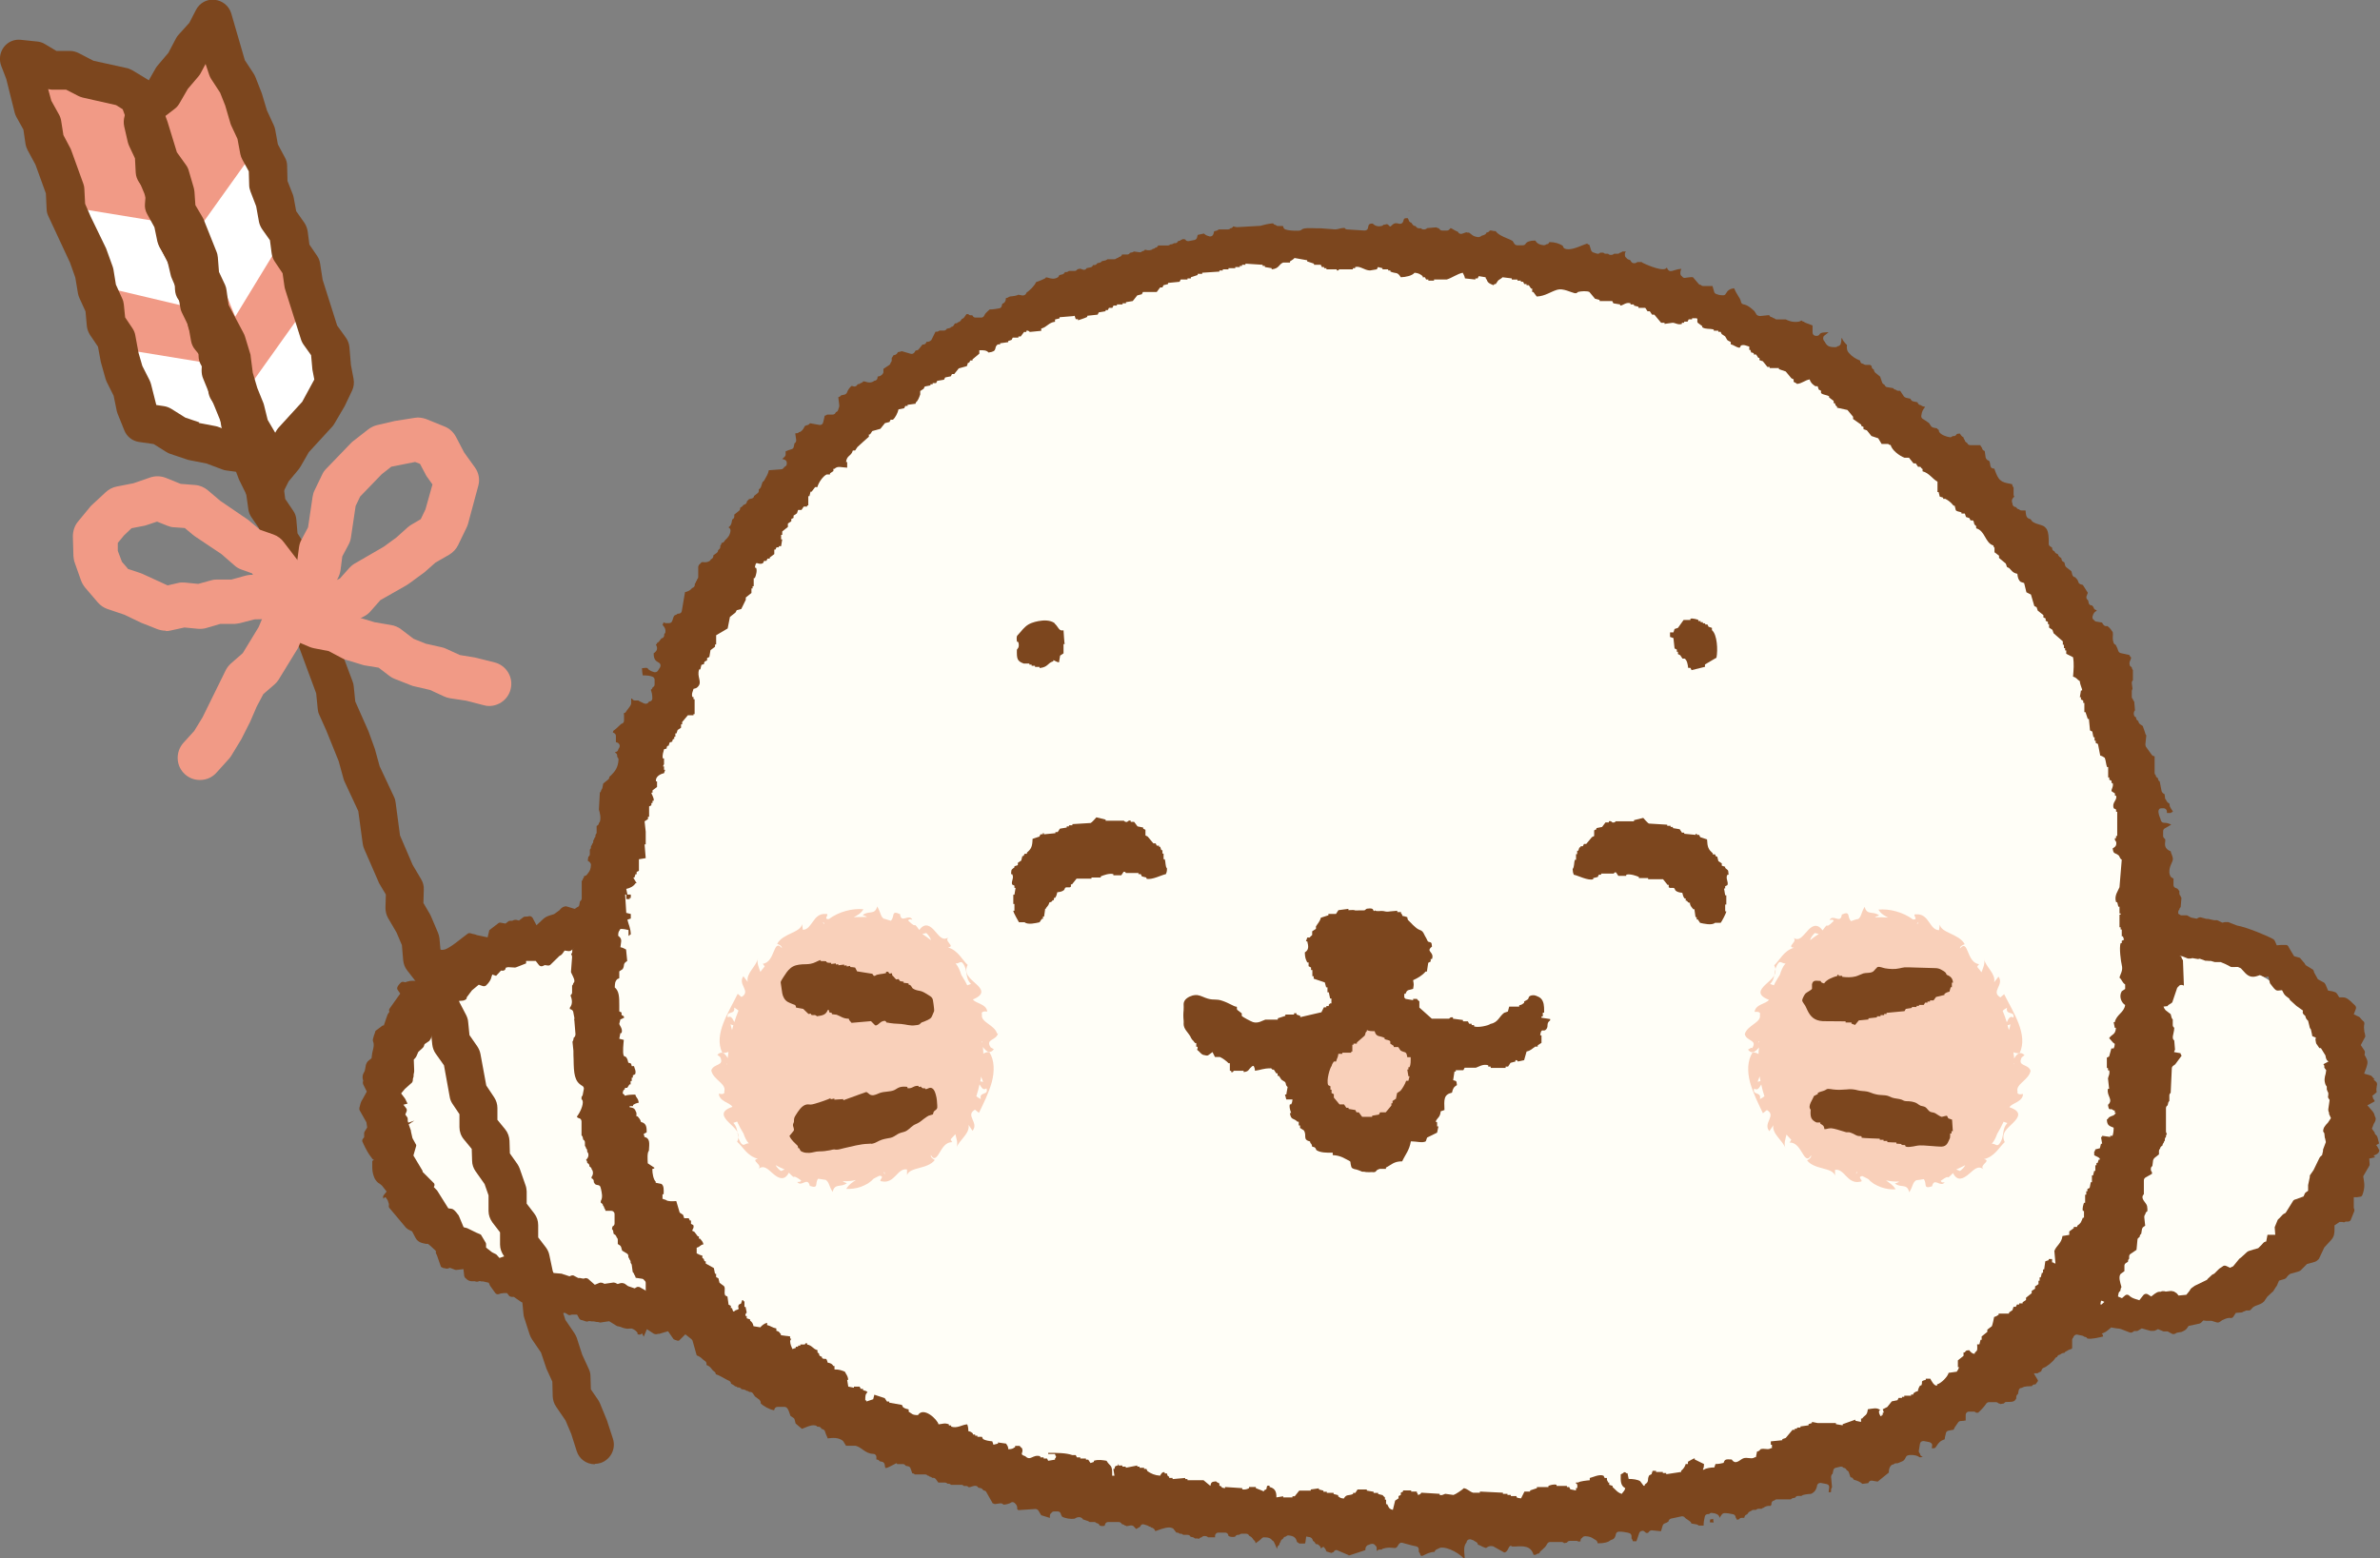 <?xml version="1.0" encoding="UTF-8"?><svg id="_レイヤー_2" xmlns="http://www.w3.org/2000/svg" viewBox="0 0 126.08 82.58"><rect x="0" y="0" width="126.08" height="82.58" fill="#808080" stroke="none"/><defs><style>.cls-1,.cls-2{fill:#f9d0ba;}.cls-3{fill:#fff;}.cls-4{fill:#f19a86;}.cls-5,.cls-6{fill:#7c461e;}.cls-2,.cls-6,.cls-7{fill-rule:evenodd;}.cls-7{fill:#fffef7;}</style></defs><g id="design"><path class="cls-7" d="m110.4,70.13s9.78-.1,12.97-7.26c3.2-7.16-2.22-10.82-5.65-12.22-3.43-1.4-10.02,1.02-10.02,1.02,0,0-5.06,10.28,2.7,18.46Z"/><path class="cls-7" d="m32.66,49.17s-13.26,1.2-11.53,11.42c1.74,10.21,15.45,9.73,15.45,9.73,0,0,4.5-11.89-3.92-21.15Z"/><path class="cls-5" d="m123.58,52.69s0,0,0,0h0s0,0,0,0Zm-8.37,15.91s0,0,0,0h0s0,0,0,0Z"/><path class="cls-5" d="m111.1,69.03s-.07.01-.1.03c-.09.07-.2.12-.31.13-.06,0-.11.05-.13.1-.17.4-.17.49-.15.75,0,.08.01.16.02.26,0,.06.04.12.1.15l.3.17s.05.05.08.05c.26.08.56,0,.8-.22l.13-.11.16.03c.08.02.16.02.24.03l.1.02.47.18c.06.02.11.02.16-.01l.09-.06h.11s.07,0,.09-.02l.2-.12.46.13h.06s.1,0,.1,0c.04,0,.07,0,.1-.02l.14-.07.29.12h.03s.19,0,.19,0l.22.12c.05.03.12.03.18,0l.09-.05.17-.03c.07,0,.12-.03.16-.05.09-.04.17-.1.2-.15l.09-.13.56-.12s.07-.02.1-.05l.12-.12.16.02h.08s.11,0,.11,0h.09s.26.08.26.08c.06.02.13.01.18-.03l.13-.09c.22-.1.32-.13.44-.11.05.01.12-.02.15-.08l.12-.19.26-.02s.09,0,.13-.04l.17-.07h.1c.06.01.12-.01.16-.07.09-.12.18-.16.32-.21.11-.04.24-.08.36-.2l.17-.25.26-.24s.06-.04.08-.09l.12-.19s.04-.04.05-.07l.11-.26.3-.09s.08-.04.1-.08l.08-.1.11-.09.43-.12c.11-.04.15-.08.17-.11l.29-.29.43-.12s.06-.03.09-.05l.07-.06s.06-.05.07-.1l.26-.55.35-.38c.18-.2.19-.37.19-.6v-.19s.27-.18.27-.18h.14s.06.02.1.02l.08-.04h.12c.08,0,.14-.04.16-.11l.18-.45s0-.07,0-.09l-.03-.07v-.08s0-.03,0-.03v-.46s.12,0,.12,0c.03,0,.1,0,.17-.02.08,0,.15-.03.17-.11.13-.36.11-.57.06-.86l-.02-.12.32-.55s.03-.06.02-.1l-.02-.29.28-.06c.11-.02-.11-.06-.02-.11.15-.05.22-.11.25-.18.04-.1.02-.12,0-.13l-.07-.13s-.04-.08-.08-.1l.16-.09-.08-.32s-.03-.07-.05-.1l-.08-.07-.03-.1-.14-.19.1-.26c.08-.12.11-.21.1-.3l-.06-.15c-.01-.08-.05-.14-.1-.21l-.28-.32.37-.2c.07-.04-.1-.14-.08-.24l-.03-.06.23-.19s0-.08-.01-.12v-.06s.02-.16.02-.16c.03-.1.01-.18-.04-.22l-.14-.12h.07s-.13-.14-.13-.14c-.02-.03-.05-.06-.09-.07l-.34-.1.12-.33c.08-.24.08-.35-.04-.56l-.06-.1.02-.12s0-.09-.03-.12l-.19-.28.24-.45s0-.07-.02-.15l-.03-.11c-.02-.18-.03-.28,0-.41.01-.06-.01-.13-.07-.16l-.13-.14s-.04-.06-.08-.08l-.28-.13.11-.29c.03-.07,0-.15-.06-.2-.04-.03-.08-.07-.12-.11-.14-.15-.33-.31-.5-.3h-.2s-.1-.17-.1-.17c-.03-.05-.08-.1-.13-.11-.08-.03-.13-.04-.17-.05l-.19-.03-.13-.31s-.04-.08-.08-.11l-.33-.18-.2-.36c-.02-.12-.06-.16-.11-.18l-.34-.21-.06-.1s-.03-.05-.06-.07l-.12-.14c-.03-.05-.06-.08-.11-.09l-.26-.07-.27-.45c-.05-.12-.1-.15-.16-.15-.09,0-.17,0-.24,0l-.25.02-.1-.23s-.04-.06-.06-.08c-.27-.17-1.43-.65-1.95-.74l-.46-.18h-.06s-.12,0-.12,0l-.13.03-.28-.13s-.04,0-.09,0h-.07s-.32-.07-.32-.07h-.09s-.25-.07-.25-.07c-.05-.02-.1-.02-.15,0l-.11.06-.3-.06-.22-.12h-.06s-.13,0-.13,0h-.13s-.15-.09-.15-.09c-.06-.05-.09-.05-.14-.06h-.08s-.07-.02-.07-.02l-.12.03-.17-.06c-.07-.04-.16-.07-.27-.05h-.07s-.07,0-.07,0c-.06-.02-.12,0-.16.04-.04.04-.05.08-.05.11l-.03.3h-.3c-.14.02-.28,0-.45-.07-.08-.03-.17,0-.21.07l-.11.19-.43-.04c-.05,0-.12,0-.19.06l-.16.13-.19-.08h-.07s-.16-.03-.16-.03h-.09s-.21-.06-.21-.06c-.03-.01-.07,0-.12.02l-.13.04c-.22.03-.33.03-.54-.05-.07-.03-.14,0-.19.05l-.35.4-.57.19-.12.13-.59.06c-.1,0-.17.04-.2.12l-.11.37-.06.06c-.14.16-.21.27-.31.42,0,.01-.02.05,0,.12h0s.02.13.02.13c.02.04.05.07.09.08l.29.11-.14.52s.04.16.1.22l.07.08v.11c.02.06.06.11.12.13.29.11.46.1.61.09.1,0,.18,0,.29.01.07.02.14-.02.17-.07.05-.07.14-.22.33-.26.07,0,.12-.05.15-.1l.11-.17.15-.16.23.06h.06s.14.01.14.01l.12-.04.34.1c.07.03.15,0,.19-.05l.12-.1s.09-.03.14-.05l.24-.04s.09-.01.15-.05l.12-.04s.08-.03.14-.07l.09-.06h.11s.08-.02.1-.04l.16-.13.19.08c.11.05.21.07.39.07l.2.06h.08s.12.02.12.02c.04.02.09.01.13-.01l.24-.13.11-.34h.05s.09-.01.09-.01h.05s.08-.01.08-.01l.19-.02h.1s.08,0,.12-.02l.07-.05h.17s.12.01.12.01l.3.12h.05s.11,0,.11,0l.08-.02.3.05.09-.02.3.11h.08s.12.01.12.01h.09s.21.06.21.06h.05s.11,0,.11,0h.06s.09,0,.09,0l.24.1.18.09s.09.06.14.07c.06.01.13,0,.22,0h.14s.15.07.15.07l.24.26c.2.2.39.23.65.14l.12-.04.26.11.19-.04.08.36s.05.07.1.13c.06.08.12.16.21.23.03.02.07.03.11.03l.22-.02.1.19c.07.1.14.15.21.2l.07.05.04.08.34.31.35.25c-.04.1,0,.17.04.21l.08.07.03.1s.03.07.05.09l.07.07.07.28s.01.08.03.11l.05.07.06.28s0,.06.02.08l.18.07-.02.11.03.17s.02.07.05.09l.08.12s.03.05.05.07h.08s.24.39.24.39l.02.11c.02.08.04.11.06.14l.08.07-.27.14s.03.06.05.08v.11s.1.13.1.13l-.03.19c-.06.2-.09.36,0,.59l.06.09v.14s.02.06.03.09l.05.1v.11c-.02.08-.02.12,0,.16l.07.11-.07.49s0,.08.01.11l.03.07v.07s.1.22.1.22l-.16.24c-.16.16-.26.29-.25.47l.06.09.02.19s0,.06.02.08l.04.2-.15.4v.07s-.05.22-.05.22l-.09.08s-.04.04-.05.07l-.31.64-.2.29v.08s-.09.43-.09.43c0,.03,0,.09,0,.15v.15s-.13.09-.13.09c-.02.02-.04.04-.05.07l-.06.14-.41.15c-.09.02-.14.06-.16.11l-.38.61-.09.05s-.06.03-.08.06l-.17.18s-.06.05-.08.08l-.16.39.03.4h-.41s-.07.36-.07.36c-.05,0-.12.03-.16.08-.03.04-.1.11-.16.17l-.1.1-.2.06s-.07.01-.1.03l-.2.06s-.07.03-.09.05l-.34.31s-.06.03-.08.06l-.32.39-.17.08-.18-.09c-.08-.04-.16-.03-.21.02l-.12.08s-.07.04-.09.07l-.23.23-.1.05s-.05.03-.07.06l-.14.13s-.06.05-.08.09l-.64.31-.14.1s-.05.03-.08.07c-.05.09-.09.14-.14.2l-.09.11-.41.04-.1-.12s-.1-.07-.14-.09c-.1-.03-.15-.04-.27-.02l-.17.02-.08-.02s-.08,0-.12,0l-.07.03h-.08c-.08.01-.14.04-.24.11l-.18.14-.19-.12c-.07-.04-.16-.02-.22.04l-.22.28-.22-.07c-.13-.04-.24-.1-.32-.18-.06-.06-.16-.06-.22,0l-.16.14-.19-.08c-.08-.03-.17-.06-.29-.08-.07-.02-.13.01-.17.07-.07.1-.16.18-.25.26l-.19.17-.28-.08s-.06-.03-.09-.03Z"/><path class="cls-5" d="m20.61,54.59v-.05s.01,0,.01,0v.05h-.01Zm10.62-4.17l.35-.36-.32.38s-.03-.01-.04-.02Zm-10.53,3.67s.02,0,.03,0h0s-.02,0-.03,0Z"/><path class="cls-5" d="m33.75,70.66s.05.07.13.06c.05,0,.1-.03.13-.07l.09.18.17-.4.36.24s.1.04.15.03l.07-.02h.07s.47-.14.47-.14l.29.42s.06.03.08.04l.13.04c.05.02.1-.01.13-.05l.3-.3.24.24-.24-.24.24.24-.24-.24.08-.07s.03-.02.06-.08l.05-.08s.03-.05.03-.09l.03-.1.07-.24.27-.06s.09-.02.12-.06c.04-.04.05-.1.04-.15l-.04-.21s0-.07-.03-.11l-.1-.25.02-.13c-.03-.28-.16-.4-.27-.5l-.08-.08c-.06-.07-.14-.08-.21-.05-.16.07-.3.08-.46.07h-.19s-.09-.05-.09-.05c-.04-.03-.09-.03-.14-.02l-.07.02h-.08s-.17.01-.17.01c-.03,0-.06.01-.09.03l-.15.07-.21-.03c-.09-.04-.18-.07-.29-.09l-.21-.05-.33-.19s-.1-.02-.14,0l-.12.07-.35-.12-.18-.13c-.11-.04-.16-.04-.24-.02l-.13.04-.12-.06s-.07-.02-.1-.02l-.48.07-.1-.05s-.11-.03-.17,0l-.24.1-.36-.32s-.1-.05-.15-.03l-.06.02h-.07c-.07-.01-.11-.02-.15-.03h-.09s-.19-.1-.19-.1c-.05-.04-.11-.05-.17-.03l-.1.04-.34-.11s-.06-.03-.09-.03l-.59-.05-.08-.06c-.11-.09-.21-.14-.36-.12h-.09s-.08-.02-.08-.02c-.06-.02-.12-.04-.19-.06l-.11-.05s-.05-.02-.1-.03h-.06s-.05-.01-.05-.01h-.11s-.15-.06-.15-.06c-.03-.02-.05,0-.09-.03h-.25s-.59-.4-.59-.4c-.04-.03-.1-.04-.15-.02l-.23.08-.17-.19s-.06-.03-.08-.04l-.14-.07-.32-.25v-.17s0-.06-.02-.09l-.25-.42s-.05-.04-.12-.06l-.12-.05-.49-.24-.19-.05-.26-.62c-.21-.29-.3-.35-.39-.36l-.16-.02-.59-.94-.18-.19c.04-.05.05-.13.02-.19l-.61-.61s0-.07-.03-.1l-.46-.77.15-.52s0-.06-.03-.09l-.17-.31-.08-.35s0-.07-.02-.1l-.1-.28.3-.2-.32.11-.03-.08v-.09s0-.08-.02-.11l-.11-.15.07-.17c.02-.05.01-.12-.02-.16l-.15-.19.22-.06-.09-.18s-.03-.08-.06-.11l-.19-.25.2-.24.38-.34s.04-.07.04-.12v-.06s.04-.14.04-.14v-.09s.03-.16.03-.16v-.1s-.02-.54-.02-.54l.08-.09s.06-.07.06-.09l.1-.23.23-.21s.05-.05.06-.08l.04-.12.25-.17.07-.1s.04-.08.05-.15l.02-.13.38-.37s.04-.07.04-.12v-.1s.15-.23.15-.23l.6-.46s.07-.08.07-.13v-.32s.32-.02.32-.02c.13,0,.21-.04.27-.1l.02-.09.27-.36.36-.3.21.07c.06.02.13.01.18-.03.16-.15.26-.31.29-.47l.04-.11.2.07.26-.28c.13.02.19,0,.23-.07.01-.02.02-.05.02-.08l.12-.03.35.02s.07,0,.1-.02l.51-.2v-.13s.51,0,.51,0l.17.22c.05.06.13.08.2.05l.11-.05.14.02c.06.01.12,0,.16-.04l.47-.46c.07-.03.12-.07.16-.12l.12-.17.21.03s.09,0,.13-.03l.19-.15.15-.21.25.07s.06.01.1,0h.14s.05.03.05.03l.26-.27.4.36h.1s.06,0,.09-.02l.12-.07.46.13c.06.03.12.02.17-.02l.41-.28.16.06c.06.02.12,0,.17-.03.21-.18.25-.32.25-.58l.02-.11s.01-.1-.02-.14l-.37-.54-.1-.07s-.07-.05-.12-.04h-.1s-.29-.16-.29-.16c-.09-.11-.16-.16-.21-.17-.13-.04-.23-.06-.3-.04l-.09.03-.09-.02c-.17-.02-.29,0-.4.02l-.11.02-.1-.05c-.3-.14-.51-.19-.58-.19l-.42.23-.43-.13s-.06-.01-.08,0c-.11.02-.2.08-.29.2l-.29.21-.26.08c-.15.05-.24.11-.34.2l-.33.31-.21-.4s-.06-.07-.11-.08c-.03,0-.06,0-.09,0l-.07.02h-.07s-.09,0-.13.02l-.25.19-.15-.04s-.07,0-.11.01l-.09.04h-.09s-.08,0-.12.03l-.15.12-.22-.04c-.06-.02-.12-.01-.16.02l-.48.37-.09.38-.57-.12c-.08-.04-.16-.05-.25-.07-.13-.05-.2-.04-.24,0l-.16.12c-.75.6-.98.72-1.15.73h-.08s-.08-.02-.08-.02c-.05,0-.24.12-.31.22-.02.03-.03.06-.03.1v.24s-.22.08-.22.08c-.09.07-.1.1-.11.13l-.05.13-.27.09s.26.36.23.39l-.29.29-.17-.03-.07.02h-.15c-.11,0-.18.01-.31.05l-.08.03-.09-.02c-.05-.01-.11,0-.15.04-.26.25-.19.35-.16.39l.13.19-.56.79c-.04.05-.04.12-.01.17l-.1.15-.2.58h-.06s-.36.27-.36.27c-.03.02-.04.07-.04.09l-.04.11s-.03.07-.03.09l-.04.14s-.02.09,0,.14c.07.17.03.31-.01.48-.02.07-.04.16-.05.27l-.02.15-.12.09c-.24.18-.17.39-.25.6-.11.18-.12.27-.09.43l.02.07-.02.07s0,.1.03.14l.18.36-.23.42c-.07.1-.1.19-.14.36-.04.12-.03.18,0,.23l.35.62.04.27-.07.12c-.04.06-.08.12-.09.16v.24s-.07.09-.07.09c-.04.05-.04.12-.01.17l.05.11c.11.23.23.48.46.77.03.04.07.05.09.06l-.09.06v.36c0,.21.06.48.18.65.06.09.14.16.22.2l.12.1.24.31-.16.2c-.04.07-.03.1-.02.13.03.15.04-.11.15,0l.09.14.06.18v.08s-.02.08.02.13l.89,1.06c.08.07.13.1.2.13l.12.06.18.34c.12.23.33.28.55.32h.11s.1.08.1.08c.08.07.17.15.24.22l.08.08v.12s.03.06.05.09l.22.63s.1.05.14.07h.06s.06.02.06.02c.04,0,.07.01.1,0l.11-.04.11.04c.17.07.2.08.25.07l.36-.04.04.35s.02.08.05.11c.17.17.27.19.43.18h.07s.07.02.07.02c.04.01.07.01.11,0l.09-.03.09.02h.08s.31.07.31.07l.07.16.28.39c.05.06.13.08.2.05.06-.03.14-.04.24-.05h.18s.1.13.1.13c.03.05.09.06.14.07h.12s.36.25.36.25c.07.06.16.06.22.01l.38-.31.25.39s.04.07.07.09l.16.11s.14.02.24-.03l.29-.14.3.57.08.03.29-.12h.08s.13.08.13.08c.05.04.1.05.15.03l.07-.02h.28s.11.2.11.2c.03.05.08.09.14.09l.13.04s.09.04.16.04l.1-.03.16.02h.09s.15.03.15.03h.06s.13.03.13.03l.47-.07.37.23s.06.04.11.04l.12.03c.12.05.29.12.49.09h.12s.1.05.1.05c.06.03.1.07.14.11h0s.06.08.06.08c0,0,0,0,0,0v.02Zm2.81.25l.06.06-.06-.06Z"/><path class="cls-5" d="m70.14,82.17l.39.12s.02-.01.04-.02l.08-.03s.02-.04.04-.06c.03-.03.08-.05.13-.04l.66.28-.1.08s.06-.07.1-.08l.85-.28c0-.07,0-.14.06-.21.03-.04.08-.07.13-.07.03-.02.07-.04.09-.04,0,0,.02,0,.05-.01.05-.01.1,0,.15.03.02.01.03.03.04.05.05.03.08.08.08.15v.15s.08-.08.14-.08h.12s.05-.05.08-.05c.22-.07.39-.05.51-.04.17.02.2.02.32-.19.04-.06.11-.1.18-.08.09.02.19.05.29.08.14.04.3.08.45.11.08.01.14.08.14.17v.12s.05.05.06.09c.08.32.24-.06.78-.09.01-.05.04-.1.09-.12.06-.03.12-.06.17-.08.21-.11.9.13,1.33.59,0-.07,0-.16-.01-.24-.02-.21-.05-.46.11-.65,0-.05.03-.1.07-.13.04-.03.1-.04.15-.03.12.03.17.06.22.1.02.01.03.02.07.04.05.03.09.08.09.14.08.02.14.05.19.08.05.03.1.05.19.08.02,0,.03.01.05.02.07-.05.18-.14.38-.09.01,0,.03,0,.04.02l.54.3s.02,0,.03,0c.23-.05.19-.47.4-.31h.14c.45-.03.85-.05.99.44h.11c.07-.06.13-.07.19-.08h0s.04-.07.04-.07c0-.02.02-.04.04-.05l.09-.08c.11-.1.18-.16.25-.3.03-.06.09-.1.15-.1h.62s.04,0,.06.01c.03.01.05.03.07.05l.15-.03c.03-.05.08-.09.15-.09h.37s.08.02.11.04l.09-.02v-.04c0-.05.02-.1.07-.13,0,0,.01,0,.02-.01,0,0,0-.01.01-.02.03-.05.1-.06.14-.07.26.01.37.08.47.15.03.02.06.04.1.06.05.03.09.09.09.15h0s.02.01.02.02c.34,0,.55-.07.62-.13.02-.02.05-.04.08-.05.12-.03.21-.09.25-.3.01-.08.08-.14.17-.14h0c.2,0,.32.03.44.05l.08.02c.08.02.14.08.14.17v.12s.04.05.05.08l.02.07h.19s.15-.44.15-.44c.02-.05.05-.08.1-.1.05-.02.1-.02.14,0,.05.03.09.07.12.1h.05s.04,0,.05,0c.02-.02.03-.03.05-.06.01-.02.05-.05.07-.06.03-.01.06-.02.09-.02l.48.05.09-.3c.02-.06.06-.1.12-.12.09-.03.12-.05.19-.1h0c0-.07.06-.13.13-.15l.56-.12c.06-.01.13.01.17.06.03.04.08.08.14.11.05.04.11.07.15.11.02.01.03.03.04.05l.02.05.29.05s.08.03.1.06h.06s.04,0,.06,0h.14s0-.01,0-.02c0-.17.02-.26.04-.35l.02-.1c.01-.08.08-.14.17-.14h.06s.01-.01.02-.02c.03-.03.08-.05.13-.04.13.01.18.03.25.06.06.02.13.09.14.15v.05s.02-.02.03-.03c.03-.04.06-.08.09-.13.03-.05.09-.09.15-.09h0c.17,0,.26.02.36.04l.1.02c.06.01.11.06.13.12,0,.02,0,.03.01.05h0s.03.05.04.07l.02.05.11-.02c.03-.05.08-.08.15-.08h.13s.02-.07.02-.07c.02-.06.07-.1.13-.11l.08-.11s.08-.07.13-.07c.03-.04.08-.06.13-.06h.12s.08-.06.13-.06h.18s.07-.06.12-.06c.02-.02.04-.04.07-.05.12-.05.2-.05.25-.04.02,0,.03,0,.06-.04,0,0,.01-.01.02-.02v-.06c0-.09.07-.17.16-.17.03-.04.08-.06.13-.06h.74s.05-.05.09-.06l.14-.03c.03-.06.08-.09.15-.09h.18s.05-.04.08-.05c.1-.03.2-.04.29-.05.09,0,.17-.01.21-.05.17-.1.23-.27.25-.4,0-.04.03-.08.07-.11s.09-.03.13-.03l.31.06c.09.02.15.1.13.19l-.03.24h.11s.02-.02.02-.02v-.12s.02-.09.05-.12l-.05-.55s.01-.09.04-.13c.01-.01.03-.03.04-.03l.04-.19c.01-.06.06-.12.12-.13l.25-.06c.05-.01.1,0,.14.03,0,0,.02.02.03.03.06,0,.12.04.15.09l.02.04c.05.02.1.06.11.11l.09.26c.08,0,.14.05.16.12.04.02.08.03.12.04.12.04.24.09.35.19l.31-.04.02-.04c.03-.07.11-.1.18-.09l.3.05.59-.48s0-.05,0-.07c.01-.1.03-.24.15-.33.03-.02.06-.03.1-.03.03-.04.08-.06.13-.06h.08c.06-.03.12-.05.17-.07.15-.06.19-.08.28-.27.04-.09.16-.1.26-.1.17,0,.33.02.46.12.11,0,.13,0,.16-.03,0,0,0,0,0,0-.08-.01-.14-.08-.14-.16,0,0-.02-.01-.02-.02-.03-.04-.05-.09-.04-.14l.06-.37s.03-.09.07-.11.08-.03.13-.03l.31.06s.09.04.11.08c.03.04.03.09.02.14,0,.03-.01.04-.01.05,0,.02,0,.03-.01.05h.14c.07-.03.1-.08.14-.15.07-.11.17-.25.41-.32,0-.09.02-.15.04-.22l.02-.1c.01-.07.07-.13.14-.14l.27-.05c.04-.1.09-.17.14-.24.03-.04.06-.08.09-.13.03-.05.08-.09.14-.09.12,0,.19-.02.27-.03v-.3c0-.09.08-.17.17-.17h.25c.05,0,.1.02.13.06h.11s.02-.02.03-.03c.09-.07.34-.35.39-.44.03-.05.09-.09.15-.09h.37c.05,0,.1.02.13.06.04,0,.08.02.11.04l.18-.03s.02-.02.03-.03c.03-.03.06-.06.12-.05.36,0,.42-.02.51-.19v-.08c0-.06.04-.12.09-.15l.04-.2c.02-.08.08-.13.17-.13h0c.18-.11.38-.07.53-.09.03-.06.08-.09.15-.09h.04s.13-.18.13-.18c.03-.04-.26-.41-.2-.41h.18s.05-.04.08-.05l.11-.05.03-.09c.02-.05.06-.09.12-.11.14-.04.51-.35.58-.48.02-.04.06-.07.11-.08.02-.07.08-.12.16-.13.08-.07.15-.09.23-.09.03-.05.08-.09.14-.1.01-.02.03-.03.05-.04.07-.04.12-.05.16-.06,0,0,.02,0,.04-.03,0,0,.01-.01.02-.02v-.43c0-.05.02-.1.06-.13,0-.04.04-.09.07-.12.04-.03.09-.05.13-.04l.29.06s.08.03.11.06h0c.07,0,.12.04.15.09.25.04.62-.06.83-.11,0,0,0,0,0,0l-.02-.1s-.06-.05-.08-.09c-.11-.31,0-.69.08-.94.01-.05.03-.09.04-.13,0,0,0,0-.02,0-.05,0-.09-.02-.12-.05-.03-.03-.05-.08-.05-.12,0-.17.02-.26.04-.35l.02-.1c.01-.08.42.2.5.2.21,0,.07-.06.14-.11l.05-.15c.02-.05.06-.09.11-.11l.09-.03.04-.21c.01-.05.05-.1.09-.12l.03-.14s.01-.04.03-.06c0,0,0-.01,0-.02-.08-.28-.14-.49-.07-.64.01-.02.03-.05.05-.06l.18-.13v-.29c0-.06.03-.11.08-.14l.11-.07v-.03c0-.05.02-.1.06-.13v-.12c0-.06.03-.11.08-.14l.31-.21.05-.53c0-.06.04-.11.09-.13l.03-.04c0-.06.03-.12.08-.15l.04-.25s.03-.09.07-.11l.1-.07-.05-.46s.01-.1.04-.13c0,0,.01-.01.02-.02,0-.07.04-.12.1-.15.02-.1,0-.19-.01-.28-.03-.18-.4-.4-.17-.63v-.73c0-.06.03-.12.08-.15l.35-.2v-.08s-.06-.08-.06-.13v-.06c0-.06.03-.11.08-.14l.04-.31s.03-.08.06-.11l.25-.2v-.17c0-.05.02-.1.06-.13,0-.06.04-.12.1-.15l.03-.03c0-.05.02-.1.06-.13,0-.05.03-.09.06-.12v-.06c0-.05.02-.1.06-.13v-.05s.02-.09.05-.12c-.03-.03-.05-.08-.05-.12v-1.24c0-.07.04-.12.09-.15l.03-.14s.03-.07.06-.09v-.3c0-.05.03-.1.07-.13l.06-1.3c0-.05.03-.1.07-.13l.11-.08.34-.46s-.06-.08-.06-.13l-.34-.06s.02-.09.05-.12l-.04-.49s-.06-.06-.07-.1c-.02-.08,0-.18.03-.3.02-.09.04-.19.04-.28-.05-.03-.08-.08-.08-.14v-.3s-.05-.05-.06-.09l-.05-.19-.27-.21s-.04-.05-.06-.08l-.05-.11.24-.03c-.09-.03.2-.13.23-.21l.25-.74s.04-.07.08-.09c.03-.05.08-.08.14-.08.04,0,.09.01.12.03,0,0,.01,0,.02,0l-.05-1.34s-.07-.08-.07-.13l-.02-.05-.09-.06s-.07-.08-.07-.14v-.3s-.04-.04-.05-.06c-.09-.2-.14-.33-.14-.63l.06-.82c0-.06.04-.11.1-.14h.03s0-.22,0-.22c0-.05.02-.1.06-.13,0-.05.03-.1.07-.13l.04-.49s-.05-.07-.05-.11c-.04-.03-.06-.08-.06-.13v-.12s-.03-.03-.04-.05q-.05-.09-.14-.11c-.08-.02-.13-.09-.13-.16v-.34s-.11-.07-.11-.07c-.03-.02-.05-.04-.06-.07-.12-.25,0-.54.08-.71.02-.04.03-.07.04-.09.04-.13,0-.21-.04-.33-.02-.05-.05-.11-.06-.18-.34-.13-.31-.37-.29-.51.01-.11.01-.13-.04-.17-.04-.03-.07-.08-.07-.13v-.25c0-.06.03-.12.08-.15l.33-.19s0-.02,0-.03c-.13-.05-.21-.08-.37-.08-.08,0-.14-.06-.16-.13-.02-.07-.03-.11-.05-.15-.03-.07-.06-.15-.08-.31,0-.05.01-.09.04-.13s.08-.05.12-.05h.12c.09,0,.17.08.17.17v.08h.2s.05-.04.08-.05l.04-.02s-.03-.07-.06-.1c-.03-.04-.06-.09-.09-.15-.01-.02-.02-.05-.02-.07l-.02-.11-.09-.06s-.07-.08-.08-.13c-.04-.03-.06-.08-.06-.13l-.02-.17-.09-.06s-.06-.06-.07-.11l-.1-.51c-.05-.03-.09-.08-.09-.15v-.02s-.03-.02-.03-.02c-.05-.03-.09-.08-.09-.14-.04-.03-.06-.08-.06-.13v-.87s-.07-.02-.07-.02c-.03-.01-.06-.03-.08-.06l-.31-.43s-.03-.07-.03-.12l.05-.48s-.03-.04-.04-.06c-.02-.06-.04-.12-.06-.19-.03-.09-.06-.18-.09-.25l-.15-.1s-.08-.08-.08-.14v-.02s-.03-.02-.03-.02c-.06-.03-.09-.09-.09-.15v-.02s-.03-.02-.03-.02c-.04-.02-.07-.05-.08-.1-.03-.08-.02-.18.05-.26l-.04-.46s-.07-.08-.07-.13c-.04-.03-.06-.08-.06-.13v-.31s.02-.08.04-.11l-.04-.3s0-.1.04-.13c0,0,.01-.01.02-.02v-.54s-.06-.08-.06-.13v-.02s-.03-.02-.03-.02c-.04-.02-.07-.05-.08-.1-.03-.1,0-.19.04-.27.02-.05.03-.09.04-.12-.04-.03-.07-.07-.1-.14l-.46-.1c-.06-.02-.11-.06-.13-.13-.03-.11-.06-.17-.11-.26,0-.02-.02-.03-.02-.05-.05-.01-.09-.05-.11-.1-.06-.16-.05-.29-.04-.4,0-.12.01-.17-.05-.23-.07-.11-.15-.2-.24-.26h-.07c-.06,0-.11-.03-.14-.07l-.08-.12-.3-.05c-.05,0-.09-.04-.12-.08-.02-.01-.04-.03-.05-.04-.03-.04-.04-.1-.03-.15.05-.19.12-.25.22-.3,0-.02-.01-.03-.02-.04-.08-.01-.14-.08-.15-.16,0,0-.01,0-.02-.02-.03-.03-.04-.05-.06-.07,0,0-.02,0-.05,0-.06-.02-.11-.06-.12-.12l-.03-.14s-.08-.07-.09-.12c-.02-.08.02-.15.04-.2s.03-.07.03-.09l-.26-.41-.13-.04c-.05-.02-.1-.06-.11-.12-.03-.1-.07-.15-.14-.22,0-.01-.02-.02-.03-.03-.07,0-.13-.06-.15-.13l-.05-.19-.27-.21s-.05-.05-.06-.09l-.04-.17-.06-.03c-.06-.03-.09-.09-.09-.15l-.02-.05-.09-.06s-.08-.08-.08-.14h0s-.07-.03-.07-.03c-.05-.02-.09-.06-.11-.12l-.04-.02c-.06-.03-.09-.09-.09-.15v-.03s-.11-.07-.11-.07c-.05-.03-.07-.08-.07-.14v-.25c-.01-.29-.06-.48-.14-.56-.08-.12-.19-.15-.35-.2-.11-.03-.24-.07-.36-.15-.03-.02-.05-.04-.06-.07l-.06-.07-.09-.03s-.07-.04-.09-.07c-.05-.08-.06-.17-.07-.27,0-.03,0-.06-.01-.09h-.21c-.05,0-.1-.02-.13-.06-.06,0-.11-.04-.14-.09l-.04-.03c-.09,0-.17-.08-.17-.17v-.02c-.09-.2.04-.31.09-.35,0,0,.01,0,.01-.01-.03-.03-.04-.07-.04-.11v-.37s-.04-.05-.05-.08l-.03-.1s-.09-.02-.13-.03c-.18-.03-.36-.07-.47-.17-.15-.1-.23-.33-.3-.51-.01-.04-.03-.09-.05-.12h-.03c-.09,0-.16-.06-.17-.15-.02-.14-.03-.2-.07-.26l-.09-.04s-.08-.07-.09-.13l-.05-.35-.05-.02c-.05-.03-.09-.08-.09-.14-.01-.01-.02-.02-.03-.04l-.07-.11h-.53c-.08,0-.14-.05-.16-.12l-.04-.02c-.05-.03-.09-.08-.09-.14-.04-.03-.06-.08-.06-.13h0c-.1-.05-.15-.12-.19-.2-.07,0-.12,0-.17.02-.02.06-.09.11-.16.11h-.06s-.01.01-.02.02c-.04.03-.08.05-.13.04-.16-.02-.43-.11-.54-.25-.03-.03-.04-.07-.04-.11v-.02s-.03-.02-.03-.02c-.03-.02-.06-.04-.07-.07l-.2-.04s-.08-.03-.11-.07l-.11-.17c-.1-.08-.27-.18-.33-.22-.06-.03-.09-.1-.08-.17.03-.22.09-.32.16-.41.02-.02.03-.04.04-.06l-.13-.03s-.07-.03-.1-.06c-.06,0-.12-.04-.15-.1l-.02-.05-.23-.05c-.05-.01-.09-.04-.12-.09l-.03-.05-.23-.05s-.08-.03-.11-.07l-.2-.3h-.1c-.05,0-.1-.02-.13-.06-.06,0-.11-.03-.14-.08l-.31-.05c-.05,0-.1-.04-.13-.09l-.02-.04c-.05-.02-.1-.06-.12-.11l-.11-.32-.27-.22s-.06-.08-.06-.13v-.02s-.03-.02-.03-.02c-.06-.03-.09-.09-.09-.15v-.02s-.03-.02-.03-.02c-.02-.01-.04-.03-.05-.04h-.24s-.09-.02-.12-.05c0,0,0,0-.01-.01,0,0-.01,0-.02,0-.08-.01-.14-.08-.14-.17-.22-.08-.46-.24-.58-.39-.13-.13-.13-.28-.12-.38,0-.03,0-.05,0-.07-.03-.01-.05-.03-.07-.06-.02-.03-.04-.05-.06-.07-.04-.05-.09-.1-.12-.2-.01,0-.03-.01-.04-.02h0c0,.08,0,.18-.04.31-.02.05-.06.09-.11.11-.02,0-.03,0-.05.01,0,0,0,0,0,0-.04.04-.09.05-.14.05-.32,0-.43-.06-.55-.3,0,0,0,0,0,0-.02-.02-.04-.04-.05-.06-.04-.07-.04-.19.02-.24l.24-.19s0,0,0,0c-.24,0-.42.01-.48.11-.03.05-.08.08-.14.08h-.06c-.09,0-.17-.08-.17-.17v-.38s-.39-.15-.39-.15c-.03-.01-.05-.03-.07-.05-.05,0-.09-.03-.12-.06,0,0-.02,0-.03.01-.03.02-.08.04-.13.05-.3.04-.46-.03-.59-.08-.03-.01-.06-.03-.09-.04h-.47c-.05,0-.1-.02-.13-.06-.05,0-.1-.03-.13-.06-.06,0-.12-.04-.14-.09v-.02s-.48.05-.48.05c-.06,0-.15-.02-.19-.07l-.12-.19c-.16-.15-.35-.32-.58-.36-.06-.01-.12-.06-.13-.13-.03-.14-.1-.24-.17-.35-.06-.1-.13-.21-.18-.35-.02,0-.03-.01-.04-.02-.2.03-.32.11-.41.28-.03.06-.09.1-.16.09-.18,0-.25-.03-.36-.07-.05-.02-.09-.06-.1-.11l-.09-.31h-.49c-.05,0-.1-.02-.13-.06-.05,0-.09-.02-.12-.06l-.29-.34c-.06-.02-.12-.01-.22,0-.07.01-.14.02-.22.03-.06,0-.09-.02-.12-.05-.01-.01-.02-.02-.03-.04-.02,0-.03-.02-.04-.03-.03-.04-.05-.08-.04-.13v-.06c.01-.08.03-.13.05-.17-.43.02-.62.3-.77-.07-.02.03-.05.06-.08.07-.29.12-1.19-.31-1.2-.32-.02-.01-.04-.02-.05-.04h-.23s-.08.06-.13.06h-.06c-.06,0-.12-.04-.15-.1l-.05-.07-.1-.03s-.07-.04-.09-.08c-.05-.03-.08-.08-.08-.15v-.06c0-.05.02-.1.06-.13h0s-.2,0-.2,0c-.03.04-.07.06-.12.06-.03.04-.08.06-.13.06h-.18s-.08.06-.13.06h-.06c-.05,0-.1-.02-.13-.06h-.12c-.05,0-.1-.02-.13-.06h-.17s-.02.02-.03.03c-.04.03-.1.04-.15.02l-.19-.06c-.05-.02-.09-.06-.11-.11l-.09-.29c-.05-.02-.09-.03-.12-.07-.06.02-.14.05-.22.08-.34.14-.72.29-.96.19-.04-.02-.07-.04-.08-.08l-.04-.08c-.21-.12-.38-.18-.7-.19-.02.05-.06.1-.11.11-.02,0-.03,0-.05.01,0,0,0,0,0,0-.04.03-.09.05-.14.05-.24-.03-.36-.1-.45-.25-.28,0-.44.06-.51.17-.03.05-.08.08-.14.08h-.31c-.06,0-.11-.03-.14-.07l-.1-.16c-.09-.05-.19-.1-.3-.14-.21-.09-.46-.19-.6-.38h-.07c-.09-.02-.17-.04-.24-.03-.03.06-.09.1-.15.1h-.02s-.01.03-.01.03c-.01.03-.03.05-.06.07-.08.05-.14.06-.18.07-.04.04-.13.08-.19.08-.21-.03-.27-.07-.37-.15-.02-.02-.04-.04-.08-.06-.01,0-.02-.02-.03-.03h-.06s-.06,0-.09-.02l-.23.08c-.05.02-.11,0-.15-.02-.03-.02-.05-.05-.06-.08-.1-.04-.17-.08-.24-.12-.05-.03-.09-.06-.15-.08-.02.02-.05.05-.07.07-.03.04-.08.06-.13.06h-.25c-.06,0-.12-.03-.15-.09l-.04-.03s-.09-.02-.12-.05l-.48.04s-.08.07-.14.07h-.06c-.05,0-.1-.02-.13-.06h-.12c-.06,0-.12-.04-.15-.09l-.03-.03c-.06,0-.11-.03-.14-.07l-.08-.11c-.08-.01-.13-.08-.14-.16t0,0s-.04-.05-.05-.08c-.11,0-.15.01-.19.04l-.05.15c-.03.09-.12.13-.21.11-.24-.07-.3,0-.44.13-.08.08-.12-.16-.26-.1-.02.01-.05.02-.07.02h-.05s-.05.05-.08.06c-.14.04-.34.05-.5-.12-.21,0-.22.06-.25.23-.01.08-.08.14-.18.14l-.93-.06c-.06,0-.11-.04-.13-.08h0c-.14,0-.32.05-.4.07-.02,0-.07,0-.08.01l-.81-.06h0c-.06,0-.14,0-.23,0-.25-.01-.66-.03-.75.07-.06.06-.15.06-.23.06-.24,0-.47-.01-.64-.07-.07-.03-.11-.09-.11-.16h0s-.02-.01-.03-.02h-.24c-.05,0-.1-.02-.13-.06-.06,0-.11-.03-.13-.08-.11,0-.33.03-.68.13l-1.22.07s-.03,0-.04,0l-.18-.04h0c-.03.06-.08.1-.15.1-.03.04-.08.06-.13.06h-.49s-.05.05-.09.06l-.15.04-.04.15s-.04.08-.08.1c-.04.02-.09.03-.13.02-.13-.04-.18-.06-.24-.11l-.05-.04s0,0-.01,0l-.32.07-.04.15c-.02.06-.07.11-.13.12l-.31.06c-.05,0-.1,0-.14-.04-.02-.01-.03-.03-.04-.05l-.12-.02s-.06.04-.1.04c-.03.04-.08.06-.13.06h-.02s-.02.03-.02.03c-.03.06-.09.09-.15.09h-.06s-.08.06-.13.06h-.05s-.08.06-.13.06h-.52s-.02.03-.02.03c-.03.05-.08.09-.14.09-.03.04-.07.06-.13.06-.02.02-.04.04-.07.05-.13.05-.26.02-.34-.01-.03.05-.08.08-.14.08,0,0-.01.01-.02.02-.04.03-.08.05-.13.04l-.3-.04s-.04.03-.07.04l-.14.03c-.03.06-.08.09-.15.09h-.27s-.01.03-.01.03c-.03.06-.08.09-.15.1-.03.04-.07.06-.12.06-.03.04-.08.06-.13.06h-.36s-.06.05-.1.06l-.19.04s-.06.07-.11.08l-.14.03c-.03.06-.09.1-.15.1h-.08s-.01.03-.01.03c-.02.05-.07.08-.12.09l-.2.04s-.03.04-.05.06c-.04.03-.1.04-.15.02l-.14-.05-.15.03c-.03.05-.08.09-.15.09h-.3s-.08.06-.13.06h-.08s-.02.03-.02.03c-.02.04-.06.07-.11.09l-.17.04-.03.06s-.04.06-.07.07c-.19.1-.35.05-.46.02-.06-.02-.1-.03-.15-.03-.02.03-.04.06-.08.07l-.06.03c-.12.05-.25.11-.38.15-.1.22-.35.45-.52.57,0,.04-.03.07-.06.1-.04.03-.09.04-.14.04l-.23-.04s-.04.03-.06.03c-.08.03-.17.04-.25.05-.08,0-.16.02-.19.04-.02.02-.04.03-.07.04-.04,0-.06.02-.08.02,0,.06-.01.13-.06.21-.03.04-.07.07-.12.08-.02.03-.03.05-.04.12-.01.07-.07.12-.13.13-.17.03-.31.06-.51.06-.04.04-.08.07-.11.1-.07.07-.13.11-.18.23-.03.06-.09.1-.15.1h-.31c-.06,0-.12-.03-.15-.09l-.02-.03h-.08c-.05,0-.1-.02-.13-.06h-.1s-.13.18-.13.18c-.03.03-.06.06-.11.07l-.08.11s-.08.07-.13.07c-.03.04-.08.06-.13.06h-.03s-.07.11-.07.11c-.03.05-.08.07-.13.08-.02.03-.05.05-.09.06l-.14.03c-.03.06-.09.1-.15.1h-.24s-.08.06-.13.06h-.08s-.2.4-.2.4c0,.02-.02.03-.03.05-.09.09-.19.09-.24.08,0,0,0,0,0,0l-.03.06c-.03.06-.09.09-.15.09h-.04s-.2.25-.2.25c-.03.04-.08.06-.13.06h-.03s-.07.11-.07.11c-.04.06-.12.09-.19.07l-.48-.14s-.06.03-.09.03l-.11.02-.06.09s-.08.07-.14.07h-.03s-.07.11-.07.11c0,.01-.02.03-.03.04v.12c0,.05-.02.1-.06.13,0,.05-.03.1-.08.13l-.3.2v.16s0,.04-.01.06c-.02.04-.07.1-.11.12-.02.02-.04.03-.07.04l-.12.03v.05c0,.09-.08.17-.17.17h0c-.17.13-.33.09-.43.06-.06-.02-.1-.03-.16-.03-.03.05-.08.09-.14.09-.03.04-.08.06-.13.06h-.02s-.02.03-.02.03c-.04.07-.12.11-.19.09l-.11-.03s0,0,0,0c-.08.05-.21.22-.24.33-.02.06-.07.11-.13.13l-.19.04s-.05.07-.1.08l-.05.02.05.42s0,.05,0,.07l-.06.19c-.02.06-.06.1-.12.11-.02.07-.08.13-.16.13h-.3s-.08.06-.13.06h0c-.02.07-.04.17-.05.22-.02.08-.03.14-.04.16-.03.08-.1.12-.19.11l-.5-.09s-.06.08-.11.09c-.16.04-.17.06-.19.11-.03.06-.07.15-.19.24-.03.02-.06.03-.09.03-.03.04-.08.06-.13.06h-.05s-.01.02-.02.02l.05.34s0,.1-.04.13c-.01.02-.03.03-.05.04l-.04.19c-.01.07-.07.12-.13.13-.06.01-.21.07-.3.11v.16s0,.06-.02.08c-.02.04-.05.06-.09.1-.02.01-.04.04-.07.06l.12.04c.07.02.12.09.12.16v.06c0,.06-.03.11-.08.14l-.05.03s0,.01-.02.03c-.03.05-.08.08-.13.09l-.67.05c-.04.2-.12.32-.2.46l-.05.09s-.05.06-.08.07l-.09.27s-.04.08-.08.1l-.03.02v.08c0,.05-.03.1-.07.13l-.18.14c0,.07-.06.12-.13.14l-.14.03s-.04.06-.08.08l-.03.04c0,.07-.05.14-.11.16l-.08.03s-.03.06-.06.08l-.11.07v.03c0,.05-.02.1-.06.13l-.25.2v.1c0,.07-.04.13-.11.16,0,.03-.01.07-.02.1-.02.12-.04.22-.18.32,0,0,0,0,0,0,0,0,.01,0,.03.01.05.04.09.11.08.17-.03.24-.14.35-.22.43-.04.04-.08.07-.11.13-.03.05-.09.08-.14.08h0s-.02.07-.02.07c-.01.03-.03.06-.05.08v.06c0,.06-.04.12-.09.15l-.03.04c0,.05-.03.1-.07.13l-.18.13v.04c0,.06-.04.12-.09.15l-.04.02s-.03.07-.07.09c-.11.07-.23.07-.31.06-.05,0-.08,0-.11,0-.05.05-.09.11-.14.14-.01.04-.03.07-.04.09v.55c0,.05-.02.1-.06.13,0,.05-.03.09-.06.12,0,.05-.03.09-.06.12v.05c0,.08-.06.15-.14.17-.1.13-.24.19-.38.22l-.17,1c-.01.08-.08.14-.17.14h-.05s-.05.05-.09.06c-.1.03-.11.06-.16.21-.01.04-.02.08-.04.12-.02.07-.09.11-.16.11h-.19s-.08-.02-.11-.04c0,0,0,0,0,0,0,0,0,.02-.03.09,0,.02-.01.04-.02.05.07.07.18.19.15.38,0,.04-.03.07-.06.1v.06c0,.08-.06.16-.15.17l-.14.18s-.06.05-.09.06c0,.04-.03.07-.06.09,0,.01,0,.03.02.04.09.19.02.31-.14.42,0,.32.1.4.28.5.04.02.07.06.08.11.01.05,0,.1-.02.13l-.12.19c-.04.06-.12.08-.19.07-.14-.04-.18-.06-.27-.12-.03-.02-.07-.06-.09-.1-.09-.02-.19,0-.29.01,0,.1.02.25.04.38.01,0,.02,0,.03,0,.22,0,.36.02.49.07.07.03.11.09.11.16v.25c0,.07-.04.13-.1.15-.02.07-.06.11-.1.14.04.11.08.22.08.45,0,.08-.05.15-.13.16-.05.01-.06.02-.06.02h0s-.01.06-.09.09c-.05.02-.1.02-.15,0l-.25-.12s-.04-.03-.06-.04h-.18c-.07,0-.13-.04-.15-.1-.02,0-.03,0-.04,0,0,0,0,0-.01.01v.23s0,.04-.01.06c-.03.09-.1.17-.16.25-.04.05-.08.1-.1.14-.03.05-.07.08-.13.09.01.02.02.05.02.08v.31c0,.09-.07.16-.15.17-.11.11-.29.28-.42.37,0,.03-.01.05-.02.07,0,0,0,0,0,.01l.07.04c.06.03.09.09.09.15v.33c.09.01.16.06.19.13.03.06,0,.17-.05.22,0,0,0,0-.01.01,0,.07-.05.13-.11.15l-.06.02s0,.02,0,.03c.07.02.11.08.11.16v.06s.01,0,.02.02c.03.03.05.08.05.13-.03.44-.2.62-.39.82-.01.01-.06.05-.07.06l-.03.04c0,.05-.02.1-.06.13l-.26.21-.05.25s-.03.07-.06.1c0,.05-.03.1-.07.13l-.05.9c.05.17.12.44.05.64-.01.03-.03.05-.05.07,0,.06-.04.12-.09.14l-.03.02v.33c0,.05-.02.1-.06.13v.05c0,.05-.02.1-.06.13,0,.05-.03.1-.06.13v.05c0,.05-.02.1-.06.13,0,.05-.03.09-.06.12v.05c0,.05-.02.1-.06.13v.24c0,.06-.03.11-.08.14l-.03.21.1.07s.08.09.07.15c-.01.24-.07.32-.14.42-.02.03-.04.05-.07.09-.03.05-.09.08-.15.08h0s-.02.07-.02.07c0,.03-.03.06-.05.08,0,.05-.03.09-.06.12v.92c0,.06-.04.12-.09.15l-.04.2c-.01.05-.04.09-.09.12l-.07.03s0,.07.01.13c.03.08.06.19.02.35,0,.03-.03.06-.05.08-.01.07-.07.13-.13.16v.32c.08.09.07.19.06.24-.01.05-.05.09-.09.12l-.03.11s.02.04.04.07c.06.09.16.24.07.48-.02.04-.04.07-.08.09l-.03.02v.14c0,.05-.02.1-.06.13,0,0,0,.02.01.03.02.03.04.08.04.13l-.06.8s.02.04.03.07c.14.28.16.35.15.42,0,.04-.03.08-.06.11,0,.05-.03.09-.06.12v.36s0,.04-.01.06c-.02.05-.05.07-.08.1,0,.01.01.02.02.03.06.17.12.41-.05.62,0,.02,0,.05,0,.07.01,0,.03,0,.06.02.06.02.11.07.12.13l.06.31s0,.04,0,.05c0,.01,0,.03-.01.04,0,.02,0,.03.01.05l.06.74s-.01.09-.04.13c-.01.02-.03.03-.05.04l-.03.14s-.02.06-.04.08l.05.48c0,.16,0,.32.01.46.01.74.04,1.17.46,1.4.06.03.1.11.08.18l-.06.31s-.03.07-.06.1v.11s.05.06.06.09c.05.23-.15.64-.3.83,0,.03.01.05.01.05.02,0,.04.01.07.04.09,0,.16.08.16.17v.74s.05.05.06.09l.03.14c.06.03.09.08.09.15v.18s.06.07.06.13c.04.03.06.08.06.13v.05s.05.06.06.11c.03.16-.06.26-.11.31,0,0-.01.01-.01.02.04.03.06.08.06.13v.02s.03.02.03.02c.06.03.09.09.09.15v.02s.03.02.03.02c.05.03.09.08.09.14.03.02.04.05.05.08.04.13,0,.24-.06.32,0,.02,0,.05,0,.07.07.02.12.08.12.16v.05s.03.02.03.04c.04.07.06.09.2.11.07.01.12.06.13.13l.02.07c.04.19.11.45-.01.64v.09s.03.02.03.02c.05.03.09.08.09.14.04.03.06.07.06.12.02.02.04.05.05.08l.02.07h.31c.09,0,.17.08.17.17v.5c0,.07-.04.13-.11.16-.01.05-.02.1-.03.14.04.03.07.08.07.14l.02.11.09.06s.07.08.07.13c.04.03.06.08.06.13v.22s.11.07.11.07c.03.02.06.06.07.1l.05.18.25.15c.05.03.08.08.08.14v.06s.06.07.06.12c.04.03.06.08.06.13v.05s.06.07.06.11l.05.37s.08.08.08.14c.02.02.04.05.05.08l.03.09.33.05c.05,0,.1.04.12.08.05.03.08.08.08.15v.4s.03.04.06.07c.05.06.12.13.16.27.2.08.34.24.47.37.12.13.22.24.36.28.06.02.11.06.12.13.02.09.21.53.27.6-.01-.02.02,0,.04,0,.1.03.21.06.28.14.01.02.02.04.03.06l.05.19.58.46s.05.05.06.08l.22.78c.14.05.23.12.3.19.04.04.08.07.14.11.05.03.08.09.08.15v.06c.16.06.23.15.28.22.04.05.07.09.13.13.05.03.08.08.08.14.16.05.3.13.44.21.09.05.18.1.27.14.06.03.1.09.1.15h0c.07.03.1.06.17.1.01.01.03.02.04.04.05,0,.1.02.13.06h.06c.06,0,.12.04.15.09l.17.03s.08.03.11.06h0c.05,0,.1.02.13.06h.06c.06,0,.11.03.14.08l.11.16.23.17s.07.08.07.13v.06c.13.14.44.32.71.37l.02-.06c.02-.07.09-.12.16-.12h.37s.06,0,.08.02c.1.05.14.17.2.35.01.04.03.08.04.11h0s.15.1.15.1c.04.02.06.06.07.1l.05.2.33.28c.06-.02.13-.04.19-.07.17-.07.37-.15.55-.1.03.01.06.03.08.06h.06c.07,0,.13.04.16.11l.08.03c.05.02.1.06.11.12.02.07.04.12.07.19.02.05.05.1.07.17.24-.03.55-.06.78.11.02.01.03.03.05.05l.14.23h.46s.04,0,.05,0c.17.05.29.14.4.22.16.11.29.2.54.21.09,0,.16.08.16.16v.07s0,.05,0,.07h.02c.07,0,.12.04.15.09l.14.03c.07.02.12.08.13.15,0,.06.02.11.03.16.03.12.7-.35.61-.21h0s.02.02.02.02h.3c.07,0,.12.04.15.09l.14.03c.06.01.1.06.12.11l.09.26c.05,0,.1.02.13.06h.55c.05,0,.1.02.13.06.05,0,.09.03.12.06.05,0,.1.03.13.06h.05c.05,0,.1.02.14.07l.13.18h.35c.05,0,.1.02.13.06h.06c.05,0,.1.02.13.06h.55c.05,0,.1.02.13.06h.12c.06,0,.11.03.14.07.05,0,.11-.02.16-.04.09-.03.17-.05.24-.03.05.01.09.05.11.09l.14.03s.09.04.11.09l.03.03c.05,0,.1.02.13.06l.35.62s.08.02.11.04l.3-.04s.1,0,.13.04c.01.01.02.02.03.03.14,0,.32-.06.37-.09.06-.06.16-.06.22,0,.13.11.14.2.14.28,0,.02,0,.03,0,.05.02.02.04.03.06.05l.9-.06c.06,0,.12.03.16.08l.15.25.45.14s0,0,.01,0v-.11c0-.06.03-.12.08-.15.03-.05.08-.08.15-.08h.19c.08,0,.14.05.16.13.02.07.02.08.05.11,0,.01.02.03.03.05.18.07.4.13.66.09.06-.04.16-.11.32-.06.05.02.09.05.11.1l.27.09s.06.03.08.05h.24c.05,0,.1.02.13.06.08,0,.14.05.16.12.09.04.14.04.27.02l.03-.09c.02-.07.09-.11.16-.11h.56c.06,0,.12.04.15.09l.03.03c.05,0,.1.02.13.06.04,0,.08.02.1.04l.23-.04c.06,0,.12.01.16.06.04.05.09.1.12.13l.21-.12s.03-.07.06-.1c.04-.03.1-.04.15-.02l.19.06s.06.03.08.05c.05,0,.1.03.13.06.03,0,.06.01.08.03.06.03.09.09.11.14,0,0,0,0,0,.01.03,0,.06-.02.1-.03.33-.12.62-.22.82-.12.03.01.05.03.06.05l.14.18h.04c.05,0,.1.02.13.06h.06c.05,0,.1.02.13.06h.24c.07,0,.13.04.15.1l.14.03s.07.03.09.06h.12s.07,0,.09.03c.02-.03.04-.05.08-.07.02-.01.05-.02.07-.02.02-.03.05-.05.09-.06.05-.01.16-.03.25.06h.37s0-.08,0-.08c0-.09.08-.17.17-.17h.37c.07,0,.14.05.16.12,0,.02,0,.03.01.05,0,0,0,0,0,0,.05.05.2.08.35.05.03-.06.09-.1.15-.1h.06s.08-.06.13-.06h.25c.07,0,.13.04.16.11.11.05.15.1.2.17.02.03.03.05.07.08.04.03.06.08.06.13h0s.01,0,.02.01c0,0,.02-.02.03-.03l.05-.03c.07-.05.18-.13.22-.18.03-.04.08-.07.13-.07h0c.24,0,.35.04.46.18.09,0,.21.44.24.43v-.04c0-.06.04-.12.09-.15l.03-.04c0-.05.02-.1.06-.13,0-.07.05-.14.12-.16l.02-.04c.03-.05.08-.09.14-.09,0,0,.01-.01.02-.02.04-.03.08-.05.13-.04.29.03.39.13.44.35.06.02.09.05.12.08h.29c.06,0,.06-.42.09-.37l.17.03c.06.01.13.06.15.12l.03.08s.06.03.08.06l.07.11h.03c.06,0,.12.03.15.08.05.03.08.08.08.15l.14-.09s.03.02.04.04l.04.05s.06.08.08.15Zm3.2.03h0s0,0,0,0Zm-6.82-.37h0s0,0,0,0Zm17.56-.21h0s0-.02,0-.04c0,.01,0,.03,0,.04Zm-20.42-.1h0s0,0,0,0Zm23.82-.31h0s0,0,0,0Zm3.11-.54h.12s.05,0,.07.02l-.03-.21s-.06.03-.1.03h-.05s-.02.09-.02.14c0,0,.01.01.02.02Zm2.97-.76h0s0,0,0,0Zm1.43-.43h0s0,0,0,0Zm.56-.19h0s0,0,0,0Zm9.37-4.4h0s0,0,0,0Zm3.14-2.08h0s0,0,0,0Zm1.55-1.18h0s0,0,0,0Zm.24-.84h0,0Zm4.75-9.99h0s0,0,0,0Zm-84.36-12.19h0,0Zm0,0h0s0,0,0,0Zm0,0h0s0,0,0,0Zm84.91-5.55h0s0,0,0,0Zm-78.57-13.37h0s0,0,0,0Zm0,0h0s0,0,0,0Zm60.11-11.68h0s.06.02.11,0c-.04.01-.08,0-.11,0Zm.11,0h0,0Zm0,0h0s0,0,0,0Zm0,0s0,0,0,0t0,0Zm-22.19-6.81h0s.08-.03.12-.02c.01,0,.02,0,.03.01h0s-.09-.03-.15,0Z"/><path class="cls-7" d="m56.86,16.75l-.73.06v.06c-.08.02-.16.04-.24.06v.12c-.34.04-.42.28-.73.36v.12c-.2.02-.41.04-.61.06,0,0-.06-.1-.18-.06v.06h-.12c-.06.08-.12.16-.18.24h-.12v.06h-.3s-.04.08-.06.12l-.18.06v.06c-.14.02-.28.04-.43.06v.06h-.12c-.25.17.04.36-.49.43-.11-.12-.25-.13-.49-.12v.18c-.12.1-.24.2-.36.3v.06h-.12s-.04.08-.06.12h-.06c-.02.06-.04.12-.06.18l-.43.12-.24.3h-.12s-.04.08-.06.12l-.3.06-.06.12-.36.06-.06.12h-.18v.06h-.12v.06c-.1.02-.2.04-.3.06l-.06.12-.18.12v.18c-.06.16-.11.33-.24.43v.06c-.14.02-.28.04-.43.06v.06h-.12s-.04.08-.06.12l-.3.06c-.04.19-.18.46-.3.55h-.12s-.04.08-.06.12l-.24.06-.24.3-.43.12-.12.18h-.06v.12c-.2.18-.41.36-.61.55l-.12.18h-.12c-.09.32-.31.23-.36.61h.06v.3c-.31-.01-.5-.11-.67.06h-.06v.12c-.06.04-.12.08-.18.12v.06h-.18c-.19.09-.43.43-.49.67h-.12c-.06.08-.12.16-.18.24h-.06c-.02.08-.04.16-.06.24h-.06v.49h-.06v.06h-.18c-.04.06-.08.12-.12.18h-.18c-.02.06-.04.12-.06.18l-.18.12v.12s-.08.04-.12.06v.12c-.06.04-.12.08-.18.12v.18c-.1.08-.2.16-.3.24v.18h-.06v.24h.06c-.02.12-.04.24-.06.36h-.12v.06h-.12s-.04.08-.06.12h-.06v.24c-.08.06-.16.12-.24.18v.06h-.12s-.04.08-.06.12h-.12s-.04.08-.06.12c-.29.14-.36-.22-.43.24h.06c.08.13,0,.41-.06.55h-.06v.43h-.06v.12h-.06v.24c-.1.08-.2.16-.3.24v.12c-.08.16-.16.32-.24.49l-.24.06-.06.12-.3.24c-.04.2-.08.41-.12.61l-.61.36v.49h-.06v.12c-.08.06-.16.12-.24.18l-.06.36-.12.06v.12s-.08.04-.12.06c-.11.16.07.11-.18.18l-.06.24h-.06c-.14.39.18.66-.06.91-.07.08-.11.09-.24.12-.02.12-.12.25-.06.43h.06v.12h.06v.79h-.06v.06h-.3c-.1.12-.2.24-.3.36v.12h-.06v.18c-.06.04-.12.08-.18.12l-.06.18h-.06v.18h-.06v.12h-.06c-.1.17.05.11-.18.18l-.06.18h-.06c-.11.16.07.12-.18.18-.02.13-.11.29-.06.49h.06v.3s-.04.08-.06.12h.06v.18h.06c-.02.06-.04.12-.06.18-.2.04-.46.18-.43.43h.06v.3c-.08.06-.16.12-.24.18v.12h-.06c-.01.06.16.29.12.43h-.06v.12h-.06v.12s-.08.04-.12.06v.55h-.06v.12c-.06.04-.12.08-.18.12l.06.55v.67h-.06c.02.24.04.49.06.73l-.36.06v.61s-.08.04-.12.06v.12h-.06c-.02.06-.04.12-.06.18h-.06c.06.1.12.2.18.3h-.06c-.09.15-.28.26-.49.3l.06.3h.18v.18h-.06v.06h-.18v-.24h-.06c.02.32.04.65.06.97l.24.06v.24c-.06.02-.12.04-.18.06.06.27.17.43.18.79h-.06v.06h-.06v-.3c-.15-.03-.22-.06-.43-.06-.08.16-.11.1-.12.36.24.19.15.28.12.61.15.03.19.07.3.12l.06.61c-.26.16-.11.21-.24.43l-.18.12v.36s-.08.04-.12.06c-.1.12-.11.19-.12.43.24.2.24.53.24.97v.3s.08.04.12.06v.12c.03.06.17.04.12.18h-.06c-.07.07,0,.02-.12.06l-.06.24c.02.11.2.26.12.49h-.06c-.02.1-.04.2-.06.3l.24.06c-.01.14-.08.68,0,.85l.12.06c.07.09.09.17.12.3.17.04.14.02.18.18h.12c.02.11.13.27.06.43l-.12.06v.12h-.06v.18h-.06v.18h-.06c-.04.06-.08.12-.12.18h-.12v.06c-.1.1-.09.05-.12.24.08.05.07.04.12.12.14-.05.33-.06.55-.06.06.21.15.17.18.43-.13.02-.21.06-.3.12v.06h-.18v.06c.27.03.28.11.36.3v.18h.06c.08.11.14.14.18.3.26.06.31.23.3.55l-.12.06c-.09.07,0,.03,0,.18.32.08.26.35.24.73-.1.11-.07.46-.06.67l.36.24c-.07.07,0,.02-.12.06,0,.24.06.56.18.67v.06c.1.02.2.04.3.06.14.09.13.31.12.55h-.06v.24c.06.02.12.04.18.06.1.09.36.07.55.06l.18.61.18.12.06.18h.24s.04.08.06.12h.06v.18s.08.04.12.06c.06.14-.05.24-.06.3l.12.06.18.24h.06v.12h.06c.09.11.14.15.18.3-.21.05-.16.13-.36.18v.3c.11.05.16.09.3.12v.12c.15.1.04.05.12.18h.06v.12c.14.08.28.16.43.24l.06.3h.06v.18s.08.04.12.06l.06.24.24.18c.09.14-.02.31.06.49l.12.06.06.43.12.06v.12h.06c.02.06.04.12.06.18.12-.03.05,0,.12-.06.33-.1.07-.08.18-.3l.12-.06.06-.18h.06v.06h.06v.3h.06c.02.1.04.2.06.3,0,0-.1.07-.06.18h.06v.12c.06.02.12.04.18.06v.06c.11.1.14.13.18.3l.36.06c.08-.1.22-.21.36-.24v.12c.19.04.27.14.49.18v.12c.2.06.12.07.24.18v.06c.16.02.32.04.49.06v.12h.06s-.04.08-.06.12c0,.18.07.3.12.43l.18-.06v-.06h.12v-.06h.12v-.06h.24s.02-.1.12-.06v.06c.29.06.29.23.55.3v.12c.15.09.04.08.12.18l.12.06v.06c.19.12.21-.1.3.24.16.03.23.06.3.18h.06v.18c.26,0,.38.05.55.12.08.17.15.2.18.43h-.06c.02.12.04.24.06.36l.3.06v-.06h.3s.04.08.06.12h.12v.06c.12.07.15.01.24.12-.12.1-.12.2-.12.43h.06v.06c.12-.04.24-.08.36-.12l.06-.24.55.18.12.18h.12v.06c.22.04.45.08.67.12l.06.12c.09.07.18.09.3.12v.12c.18.1.17.18.49.18.3-.47,1.04.24,1.09.49.23-.02.32-.09.55,0v.06h.12v.06c.33.11.59-.11.85-.12.04.1.06.19.06.36.14.03.15.05.24.12v.06h.12v.06h.12v.06h.24s.04.08.06.12c.14.08.31.1.49.12l.06.18.24-.06v-.06c.14.02.28.04.43.06.07.13.1.11.12.3.22-.01.24-.04.36-.12v-.06h.24c.03.06.12.12.12.12.12.27-.19.31.18.43.28.28.39-.12.79,0v.06h.18v.06h.18s.04.08.06.12l.36-.06v-.06c.07-.07.02,0,.06-.12-.07-.07-.02,0-.06-.12h-.36v-.06c.48,0,.95,0,1.28.12h.18s.04.08.06.12h.18v.06h.3v.06h.12c.04.06.08.12.12.18l.18-.06v-.06c.24-.08.48-.03.67,0,.21.35.31.16.3.79h.12c-.02-.12-.04-.24-.06-.36h.06c.04-.17.02-.14.18-.18v-.06c.09,0-.02.04.06.06h.18v.06h.18v.06c.2-.04.41-.08.61-.12v.06h.12v.06h.24v.06h.12s.04.08.06.12c.19.13.38.22.67.24.03-.06.11-.23.24-.18v.06h.12c.04.15.02.11.12.18v.06h.18v.06c.22-.02.45-.04.67-.06v.06h.12v.06h.85c.12.1.24.2.36.3.04-.2.08-.22.3-.24.06.08.14.06.18.12v.12h.06c.1.1.05.1.24.12v-.06c.3.02.61.04.91.06v.06c.14.04.29-.02.36-.06v-.06h.36v.06c.16.07.28.1.43.18v-.06s.08-.04.12-.06c.05-.06-.02-.25.18-.18v.06c.26.06.37.22.36.55l.36-.06v.06h.49v-.06h.12c.08-.1.16-.2.24-.3h.61v-.06c.14-.02.28-.04.43-.06v.06c.08.02.16.04.24.06v.06h.18v.06h.36v.06c.08.02.16.04.24.06v.06c.11.08.12.1.3.12.15-.25.23-.13.49-.24v-.06h.12c.04-.06.08-.12.12-.18h.49v.06c.12.02.24.04.36.06v.06h.24v.06c.08.02.16.04.24.06.04.07.1.09.12.12v.12h.06v.24h.06c.09.18.09.25.3.3l.12-.49.18-.12v-.12s.08-.04.12-.06v-.12s.08-.04.12-.06v-.06h.43v.06h.3v.06c.07.07.02,0,.06.12.18-.04.15-.11.18-.12l.97.06v.06c.15.04.22-.05.3-.06l.43.06c.11-.03.48-.28.55-.36.21.04.31.19.49.24h.36v-.06c.41.02.81.04,1.22.06v.06h.24v.06h.18v.06h.3v.06c.09.05.1.04.24.06l.18-.36h.3v-.06c.12-.04.24-.08.36-.12v-.06h.61v-.06c.09-.04.28-.1.43-.06v.06h.55v.06h.12s.04.08.06.12l.3.06v-.06s0-.04,0-.06h.06c.02-.08.03-.25-.06-.24v-.06h.12c.07-.07.48-.11.61-.12v-.12c.15-.03.51-.22.73-.12l.06.12h.12v.12c.1.09-.01,0,.06.12h.06v.12c.06.02.12.04.18.06v.06c.15.13.27.31.49.36.07-.13.14-.13.18-.3-.24-.13-.25-.35-.24-.73.08-.04.13-.06.18-.12.12.03.05,0,.12.06h.06c.02.1.04.2.06.3.22,0,.47.03.61.12l.18.24h.06v-.06c.28-.18.1-.25.24-.49l.12-.06.06-.18h.18v.06h.36v.06h.18v.06c.26-.04.53-.08.79-.12v-.06c.1-.08.21-.22.24-.36h.12v-.12s.33-.2.36-.18v.06c.16.08.32.16.49.24,0,.16-.02.21-.06.3h.06c.09-.08.38-.12.55-.12l.06-.18c.2,0,.28-.03.43-.06.06-.22.16-.19.43-.18.21.32.44,0,.61-.06.21-.08.47.07.61-.06h.06c.02-.1.04-.2.06-.3.18-.04.15-.11.18-.12.19-.08.42.06.55-.06h.06v-.18h-.06v-.18c.2-.02.41-.04.61-.06v-.06c.06-.02.12-.04.18-.06l.36-.43h.12v-.06h.12v-.06h.18v-.06c.14-.02.28-.04.43-.06v-.06c.06-.02.12-.04.18-.06v-.06c.1.02.2.04.3.06h.97v.06c.12.02.24.04.36.06v-.06c.22-.08.45-.16.67-.24v.06c.1.02.2.04.3.06v-.18h.06c.15-.21.26-.13.3-.49.25-.03.5-.12.67.06h-.06c-.06.12.04.25.06.3h.06v-.06h.06v-.12h.06c-.02-.06-.04-.12-.06-.18l.24-.12.24-.3.3-.06.06-.12h.18v-.06h.12v-.06h.36v-.06h.12v-.06c.09-.07.11-.09.24-.12.02-.13.06-.21.12-.3h.06c.11-.2-.09-.22.24-.3v-.06h.24c.04.08.21.42.36.36v-.06c.21-.05.56-.4.61-.61l.43-.06c.06-.11.08-.1.12-.24h-.06v-.36c.1-.08.2-.16.3-.24v-.18h.06c.09-.11.05-.1.24-.12.03.05.19.23.3.18v-.06c.16-.1.13-.17.12-.43h.12c.02-.08.04-.16.06-.24h.06v-.18c.1-.08.2-.16.3-.24v-.12c.08-.06.16-.12.24-.18.03-.06.11-.41.12-.49.14-.04.14-.06.24-.12v-.06h.55v-.06c.06-.04.12-.08.18-.12l.06-.18h.12s.04-.08.06-.12h.12v-.06h.18v-.06c.06-.04.12-.08.18-.12v-.12c.1-.08.2-.16.3-.24v-.12c.06-.04.12-.08.18-.12v-.12c.06-.04.12-.08.18-.12v-.18h.06v-.18h.06c.02-.08.04-.16.06-.24h.06v-.18h.06c.02-.14.04-.28.06-.43l.18-.06v-.06h.18v.18h.06c.07.07,0,.02.12.06l-.06-.67c.11-.29.38-.4.43-.79l.36-.06v-.18c.08-.06.16-.12.24-.18v-.06h.18v-.06c.22-.17.18-.15.3-.43h.06v-.36h-.06c-.04-.14.03-.34.06-.43h.06v-.43h.06v-.18h.06v-.12s.08-.04.12-.06l.06-.3h.06v-.36h.06c.02-.08.04-.16.06-.24h.06v-.3h.06v-.12h.06c.02-.06.04-.12.06-.18h.06c.03-.12-.28-.19-.3-.24v-.18c.07-.07.02,0,.06-.12l.24-.06.06-.24h.06c-.02-.12-.04-.24-.06-.36h.06v-.06c.14.02.28.04.43.06v-.06h.12c.04-.11.06-.24.06-.43-.22-.09-.35-.11-.36-.43.08-.04.08-.1.12-.12.19-.12.23-.04.36-.24h-.06v-.12h-.06c-.19-.19-.24.11-.3-.3.31-.28-.09-.47,0-.85h.06c-.02-.18-.04-.36-.06-.55.01-.09.12-.26.06-.43h-.06v-.12h-.06v-.55s.08-.04.12-.06l.12-.43h.12c.04-.09.05-.1.06-.24-.14-.08-.19-.21-.3-.3.15-.23.34-.17.36-.55h-.06c-.02-.1-.04-.2-.06-.3h.06c.09-.41.49-.5.55-.91-.19-.11-.35-.45-.18-.73l.18-.12v-.24c-.16-.1-.17-.25-.3-.36.04-.19.2-.37.12-.67-.04-.15-.15-.92-.06-1.16h.06v-.12s.08-.04.12-.06l-.06-.18h-.06v-.36h-.06v-.12h-.06v-.67h.06v-.06h-.06v-.36h-.06c-.02-.08-.04-.16-.06-.24h-.06c-.12-.34.12-.62.18-.79l.12-1.46c-.13-.08-.09-.17-.18-.24-.19-.15-.26-.03-.3-.36.12-.07.23-.14.18-.36,0,0-.09-.06-.06-.18h.06v-.12h.06v-1.28h-.06v-.12s-.08-.04-.12-.06c-.13-.31.2-.43.12-.67h-.06v-.12c-.06-.04-.12-.08-.18-.12-.03-.09.12-.25.06-.43h-.06v-.12s-.08-.04-.12-.06v-.12h-.06v-.55h-.06c-.06-.17-.06-.34-.12-.49-.11-.06-.1-.08-.24-.12l-.12-.61-.12-.06v-.12h-.06v-.18h-.06c-.02-.1-.04-.2-.06-.3l-.12-.06-.06-.61h-.06c-.04-.12-.08-.24-.12-.36h-.06v-.49h-.06v-.12s-.08-.04-.12-.06v-.12h-.06c.02-.12.04-.24.06-.36h.06c.02-.08-.11-.28-.12-.49-.15-.09-.17-.19-.36-.24.03-.36.06-.7,0-1.03l-.36-.18v-.18h-.06v-.12h-.06v-.18h-.06v-.18c-.16-.14-.32-.28-.49-.43l-.06-.18-.18-.12v-.18h-.06v-.12s-.08-.04-.12-.06v-.12s-.08-.04-.12-.06v-.12c-.1-.08-.2-.16-.3-.24l-.06-.18-.12-.06-.18-.61-.24-.12-.12-.49-.18-.06c-.12-.09-.16-.23-.18-.43-.25-.05-.29-.16-.43-.3l-.12-.06-.06-.18-.36-.3v-.12c-.08-.06-.16-.12-.24-.18v-.24c-.07-.07-.02,0-.06-.12-.44-.13-.43-.78-.91-.91v-.12c-.18-.12-.07-.21-.18-.3h-.12s-.04-.08-.06-.12l-.18-.06-.06-.18h-.18v-.06c-.1-.05-.24-.04-.3-.12l-.06-.24h-.06c-.12-.15-.25-.27-.43-.36h-.12v-.06c-.06-.02-.12-.04-.18-.06l-.06-.24h-.06v-.55c-.28-.16-.44-.46-.79-.55v-.12c-.08-.04-.08-.09-.12-.12h-.12c-.04-.06-.08-.12-.12-.18h-.12c-.08-.1-.16-.2-.24-.3h-.24c-.26-.1-.66-.39-.73-.67-.13-.02-.12-.06-.12-.06h-.36c-.06-.1-.12-.2-.18-.3l-.36-.12-.24-.3-.18-.06v-.12s-.08-.04-.12-.06v-.06c-.14-.1-.28-.2-.43-.3v-.12c-.1-.12-.2-.24-.3-.36l-.55-.12v-.06c-.17-.14-.02-.01-.12-.18h-.06v-.12c-.08-.06-.16-.12-.24-.18v-.06c-.13-.09-.33-.07-.43-.18v-.12s-.08-.04-.12-.06l-.06-.18h-.12c-.14-.09-.25-.18-.3-.36-.27.05-.39.21-.67.24-.06-.07-.15-.07-.18-.12v-.12s-.08-.04-.12-.06l-.3-.36-.36-.12v-.06h-.49v-.06h-.12c-.08-.1-.16-.2-.24-.3l-.18-.06v-.12h-.06c-.04-.06-.08-.12-.12-.18h-.12v-.06c-.17-.11-.11.06-.18-.18h-.06v-.18c-.12-.02-.26-.12-.43-.06-.05.02-.02.13-.12.12-.13-.02-.29-.15-.43-.18v-.12c-.27-.13-.16-.1-.3-.3l-.18-.12-.06-.12h-.12v-.06h-.24v-.06c-.24-.07-.41,0-.61-.12v-.06c-.08-.06-.16-.12-.24-.18-.06-.09.03-.19-.06-.24h-.24v.06h-.18s-.04.08-.06.12h-.18v.06h-.12v.06c-.2.07-.35-.06-.49-.06l-.43.06v-.06h-.18c-.12-.14-.24-.28-.36-.43h-.12c-.04-.06-.08-.12-.12-.18h-.12c-.04-.06-.08-.12-.12-.18h-.36v-.06c-.08-.02-.16-.04-.24-.06v-.06h-.18v-.06c-.25-.08-.39.12-.55.12v-.06c-.12-.02-.24-.04-.36-.06l-.06-.12h-.67v-.06c-.08-.02-.16-.04-.24-.06l-.3-.36c-.11-.06-.44-.05-.61,0,0,0-.05.09-.18.06-.19-.04-.61-.27-.91-.18-.37.11-.64.34-1.09.36l-.18-.24h-.06v-.18h-.06c-.04-.06-.08-.12-.12-.18h-.12v-.06h-.12s-.04-.08-.06-.12h-.12v-.06h-.18v-.06h-.3v-.06c-.16-.02-.32-.04-.49-.06-.07.08-.17.11-.24.18l-.12.18h-.06c-.07.05,0,0-.06.06-.17-.07-.31-.11-.36-.3-.07-.07-.02,0-.06-.12l-.36-.06-.06.12h-.12v.06c-.18-.02-.36-.04-.55-.06-.03-.15-.07-.19-.12-.3-.31.07-.56.27-.85.36h-.67v.06h-.3v-.06h-.12s-.04-.08-.06-.12h-.12v-.06c-.13-.1-.21-.16-.43-.18-.13.16-.46.23-.73.24-.19-.31-.24-.17-.55-.3v-.06h-.12v-.06h-.3v-.06c-.08-.02-.16-.04-.24-.06l-.06.12-.36.06c-.29,0-.53-.26-.79-.18v.06h-.12v.06h-.73s-.02.08-.12.06v-.06h-.55v-.06h-.12v-.06h-.12s-.04-.08-.06-.12h-.36v-.06c-.12-.04-.24-.08-.36-.12v-.06c-.22-.04-.45-.08-.67-.12-.06.08-.16.12-.24.18v.06h-.36c-.25.1-.2.32-.61.36v-.06c-.12-.02-.24-.04-.36-.06v-.06h-.12v-.06c-.3-.02-.61-.04-.91-.06v.06h-.18v.06h-.12v.06h-.24v.06h-.36v.06h-.3v.06h-.18v.06c-.3.02-.61.04-.91.06v.06h-.24v.06c-.12.04-.24.08-.36.12v.06h-.18v.06h-.36s-.04.08-.06.12l-.61.06v.06c-.08.02-.16.04-.24.06l-.06.12h-.12c-.06.08-.12.16-.18.24h-.73s-.04.08-.06.12l-.24.06-.24.3-.36.06v.06h-.18v.06h-.3v.06h-.18s-.04.08-.06.12h-.18s-.04.08-.06.12h-.12v.06c-.12.02-.24.04-.36.06l-.06.12-.55.06v.06c-.16.08-.32.12-.49.18v-.06h-.12c-.02-.06-.04-.12-.06-.18Z"/><polygon class="cls-4" points="13.99 25.81 14.43 24.94 15.05 24.2 15.53 23.36 16.17 22.63 16.84 21.92 17.34 21.08 17.73 20.26 17.57 19.42 17.48 18.47 16.92 17.68 16.67 16.8 16.38 15.92 16.08 15.05 15.95 14.11 15.4 13.32 15.29 12.38 14.73 11.59 14.56 10.66 14.22 9.8 14.19 8.82 13.74 7.99 13.57 7.07 13.18 6.22 12.92 5.32 12.58 4.45 12.06 3.65 11.76 2.76 11.54 1.85 11.29 1.02 10.87 1.82 10.22 2.53 9.76 3.39 9.14 4.13 8.65 4.98 7.85 5.6 7.56 6.48 7.75 7.31 8.16 8.16 8.21 9.12 8.77 9.9 8.7 10.9 9.15 11.72 9.34 12.63 9.82 13.45 10.04 14.36 10.4 15.22 10.56 16.14 10.97 16.99 11.13 17.91 11.75 18.68 11.7 19.69 12.07 20.54 12.42 21.41 12.75 22.28 12.91 23.21 13.22 24.09 13.57 24.96 13.99 25.81"/><polygon class="cls-3" points="13.59 7.83 10.56 12.07 12.46 16.78 15.49 11.81 13.59 7.83"/><polygon class="cls-4" points="13.91 24.29 13.09 24.05 12.12 23.92 11.22 23.58 10.27 23.39 9.35 23.08 8.5 22.55 7.52 22.41 7.17 21.54 6.98 20.62 6.56 19.79 6.31 18.9 6.14 17.98 5.61 17.19 5.52 16.24 5.13 15.39 4.98 14.46 4.67 13.59 4.28 12.74 3.85 11.9 3.48 11.05 3.44 10.08 3.14 9.19 2.81 8.32 2.36 7.49 2.22 6.56 1.76 5.73 1.51 4.83 1.3 3.91 1.01 3.14 1.88 3.22 2.73 3.73 3.73 3.74 4.6 4.19 5.54 4.43 6.5 4.61 7.31 5.11 7.61 5.93 7.93 6.8 8.16 7.7 8.47 8.57 9.03 9.35 9.29 10.24 9.36 11.2 9.84 12.01 10.19 12.88 10.53 13.74 10.61 14.69 11 15.54 11.13 16.48 11.54 17.32 12.01 18.15 12.28 19.04 12.4 19.98 12.67 20.87 13.01 21.74 13.24 22.65 13.73 23.48 13.91 24.29"/><polygon class="cls-3" points="3.62 10.96 8.76 11.8 10.78 16.46 5.12 15.12 3.62 10.96"/><polygon class="cls-3" points="15.89 16.71 12.87 20.95 14.76 25.66 17.79 20.69 15.89 16.71"/><polygon class="cls-3" points="5.93 18.41 11.07 19.25 13.09 23.91 7.42 22.57 5.93 18.41"/><path class="cls-5" d="m123.51,53.02s0,0,0,0h0s0,0,0,0Zm-8.37,15.91s0,0,0,0h0s0,0,0,0Z"/><path class="cls-5" d="m20.54,54.93v-.05s.01,0,.01,0v.05h-.01Zm10.62-4.17l.35-.36-.32.38s-.03-.01-.04-.02Zm-10.53,3.67s.02,0,.03,0h0s-.02,0-.03,0Z"/><path class="cls-5" d="m36.49,71.24l.06.06-.06-.06Z"/><path class="cls-5" d="m31.51,77.59c-.43,0-.83-.27-.96-.7l-.29-.91-.3-.71-.5-.73c-.11-.16-.17-.35-.18-.54l-.02-.79-.31-.68-.29-.86-.47-.69c-.05-.08-.1-.17-.13-.26l-.29-.9c-.02-.07-.04-.14-.04-.21l-.08-.83-.29-.75c-.02-.05-.04-.11-.05-.16l-.15-.71-.46-.6c-.13-.18-.21-.39-.21-.61v-.65s-.4-.52-.4-.52c-.13-.18-.21-.39-.21-.61v-.83s-.21-.6-.21-.6l-.48-.68c-.11-.16-.18-.35-.18-.55l-.02-.63-.42-.51c-.15-.18-.23-.41-.23-.64v-.69s-.37-.55-.37-.55c-.08-.12-.13-.25-.15-.39l-.3-1.65-.44-.62c-.1-.14-.16-.31-.18-.48l-.08-.76-.35-.67c-.05-.1-.09-.21-.11-.33l-.14-.94-.16-.6-.49-.63c-.12-.15-.19-.34-.21-.53l-.07-.81-.28-.66-.45-.77c-.09-.16-.14-.35-.14-.54l.02-.71-.34-.57s-.05-.08-.06-.13l-.74-1.7c-.04-.08-.06-.17-.08-.26l-.24-1.76-.74-1.59s-.04-.1-.05-.15l-.25-.91-.65-1.61-.38-.85c-.05-.1-.07-.21-.08-.32l-.08-.81-.94-2.54c-.02-.06-.04-.12-.05-.19l-.13-.85-.25-.75-.37-.79c-.03-.07-.05-.14-.07-.21l-.18-.8-.33-.69-.49-.76c-.09-.14-.15-.3-.16-.47l-.06-.7-.4-.58c-.08-.12-.14-.26-.16-.4l-.25-1.77-.35-.67c-.03-.06-.06-.12-.08-.19l-.22-.78-.42-.71c-.07-.11-.11-.24-.13-.37l-.1-.71-.41-.61c-.1-.15-.16-.33-.17-.51l-.03-.73-.35-.62c-.08-.14-.13-.3-.13-.47l-.02-.68-.39-.56c-.1-.15-.16-.31-.18-.49l-.06-.68-.41-.57c-.12-.16-.18-.35-.19-.55l-.03-.74-.78-1.53c-.06-.13-.1-.28-.1-.43v-.71s-.36-.58-.36-.58c-.05-.08-.09-.16-.11-.25l-.24-.84-.34-.81c-.22-.52.03-1.11.54-1.33.51-.22,1.11.03,1.33.54l.36.87s.03.08.04.12l.22.77.43.7c.1.16.15.34.15.52v.76s.75,1.43.75,1.43c.08.14.12.29.13.45l.03.67.39.55c.11.15.17.32.19.51l.06.69.4.58c.11.16.17.35.18.54l.02.73.35.61c.08.14.12.29.13.45l.03.69.38.57c.08.13.14.27.16.42l.11.74.38.65c.04.07.08.15.1.23l.23.8.39.75c.06.11.09.23.11.36l.21,1.62.42.62c.1.14.16.31.17.49l.06.71.39.6s.04.07.06.11l.41.85c.03.07.06.14.08.22l.18.81.35.75s.03.07.05.11l.29.89c.02.05.03.11.04.16l.13.84.93,2.49c.04.09.06.19.07.29l.08.79.7,1.58.34.94.25.91.76,1.62c.05.1.08.21.09.32l.23,1.73.67,1.56.45.76c.1.17.15.35.14.55l-.02.71.34.58s.04.08.06.12l.37.87c.04.1.07.2.08.3l.06.67.43.55c.08.11.14.23.18.36l.24.91.14.88.36.69c.06.12.1.24.11.37l.07.7.41.59c.08.12.14.25.17.4l.31,1.68.42.63c.11.17.17.36.17.56v.63s.41.5.41.5c.14.17.22.39.23.61l.02.67.39.55c.05.08.1.16.13.25l.31.89c.04.1.05.21.06.32v.65s.4.52.4.52c.14.18.21.39.21.62v.65s.4.52.4.52c.09.12.16.26.19.41l.18.85.31.8c.03.09.06.18.06.27l.09.86.21.66.47.69c.05.08.1.17.13.25l.29.9.35.76c.06.12.09.26.09.39l.02.69.39.57c.04.06.07.12.1.19l.36.88.32.98c.17.53-.12,1.1-.65,1.28-.1.03-.21.05-.31.05Z"/><path class="cls-5" d="m13.99,26.82c-.38,0-.73-.22-.91-.56l-.42-.85-.71-1.88c-.02-.05-.03-.1-.04-.16l-.14-.84-1-2.45c-.07-.15-.09-.31-.09-.47l.03-.62-.38-.47c-.11-.13-.18-.29-.21-.46l-.14-.79-.35-.72c-.04-.08-.07-.17-.08-.27l-.14-.81-.32-.75c-.02-.05-.04-.1-.05-.16l-.18-.76-.4-.69c-.05-.09-.09-.2-.12-.3l-.16-.77-.38-.69c-.1-.17-.14-.37-.12-.56l.05-.63-.35-.48c-.11-.16-.18-.34-.19-.53l-.04-.76-.31-.66c-.03-.07-.05-.13-.07-.2l-.19-.83c-.04-.18-.03-.37.02-.55l.29-.89c.06-.19.18-.36.34-.48l.64-.5.38-.67c.03-.05.07-.1.11-.15l.56-.66.4-.76c.04-.08.09-.15.15-.21l.56-.62.35-.68c.19-.37.58-.59.99-.54.41.04.76.32.88.72l.72,2.48.46.7c.04.06.07.12.1.19l.34.87.27.9.36.78c.04.08.06.16.08.25l.14.77.37.69c.08.14.12.29.12.45l.02.8.28.71c.02.06.04.12.05.18l.13.71.43.61c.09.13.15.29.18.46l.09.7.41.6c.09.13.14.27.16.42l.13.84.77,2.43.46.64c.11.15.17.32.19.5l.08.95.14.74c.04.21.01.43-.08.62l-.39.82-.54.92c-.04.07-.08.13-.13.18l-1.23,1.34-.43.75c-.03.05-.07.1-.1.15l-.54.65-.38.76c-.17.34-.52.56-.91.56h0Zm-.1-3.87l.25.73.06-.08.43-.76c.03-.06.08-.12.12-.17l1.26-1.38.64-1.18-.1-.52-.07-.77-.4-.56c-.07-.1-.12-.21-.15-.32l-.82-2.59c-.02-.06-.03-.11-.04-.17l-.1-.7-.41-.61c-.09-.13-.15-.29-.17-.45l-.09-.69-.41-.58c-.08-.12-.14-.25-.17-.39l-.15-.83-.3-.78c-.04-.11-.07-.22-.07-.34l-.02-.73-.34-.62c-.05-.09-.09-.2-.11-.3l-.15-.8-.34-.73s-.04-.1-.05-.15l-.26-.89-.27-.68-.47-.72c-.05-.07-.08-.15-.11-.23l-.19-.57-.25.47c-.03.06-.07.12-.12.18l-.57.67-.44.76c-.07.12-.15.22-.26.3l-.56.43-.11.32.1.44.35.74c.06.12.09.25.1.38l.04.67.39.54c.14.19.2.43.19.66l-.05.7.31.56c.05.09.08.18.1.28l.16.75.4.68c.05.08.09.18.11.27l.2.83.33.78c.03.07.05.15.06.22l.14.79.34.72c.04.08.07.17.08.26l.12.67.46.57c.16.19.24.44.22.69l-.04.76.98,2.42c.02.06.04.12.05.19l.15.85Z"/><path class="cls-5" d="m13.91,25.3c-.09,0-.19-.01-.28-.04l-.75-.21-.89-.12c-.08-.01-.15-.03-.23-.06l-.82-.31-.87-.17s-.09-.02-.13-.03l-.92-.31c-.07-.02-.15-.06-.21-.1l-.67-.42-.77-.11c-.36-.05-.66-.29-.79-.63l-.35-.87c-.02-.06-.04-.11-.05-.17l-.16-.78-.36-.72c-.03-.06-.05-.12-.07-.18l-.25-.89-.15-.81-.42-.62c-.09-.14-.15-.3-.17-.47l-.07-.78-.32-.7c-.04-.08-.06-.16-.08-.25l-.14-.84-.28-.79-1.16-2.49c-.05-.11-.08-.23-.08-.35l-.04-.83-.55-1.52-.42-.78c-.05-.1-.09-.21-.11-.33l-.11-.75-.37-.67c-.04-.07-.07-.15-.09-.22l-.45-1.8-.27-.7c-.12-.33-.07-.7.14-.98.21-.28.55-.43.9-.39l.86.09c.15.01.29.06.41.13l.62.37h.73c.16,0,.32.05.46.12l.77.4,1.73.38c.12.02.23.07.34.13l.81.49c.2.12.35.3.42.52l.62,1.7.5,1.63.48.67c.07.09.12.2.15.31l.26.89c.02.07.03.14.04.21l.05.72.36.61s.05.09.07.13l.69,1.73c.04.09.06.2.07.3l.06.77.32.68c.04.09.07.19.08.29l.11.78.78,1.47c.04.07.07.14.09.21l.27.89c.02.05.03.1.03.16l.11.86.24.81.32.79s.03.08.04.13l.19.77.41.7c.05.09.09.19.12.29l.18.81c.08.35-.03.71-.29.96-.19.18-.44.28-.7.28Zm-3.38-2.89l.89.17c.06.01.12.03.17.05l.67.26-.21-.84-.32-.81-.3-.97c-.02-.05-.03-.11-.03-.16l-.11-.86-.21-.71-.85-1.63c-.05-.1-.08-.2-.09-.3l-.11-.79-.33-.71c-.05-.11-.08-.23-.09-.35l-.06-.8-.61-1.5-.44-.75c-.08-.13-.13-.28-.14-.44l-.06-.85-.18-.62-.46-.64c-.06-.08-.1-.16-.13-.25l-.31-.87-.26-.98-.46-1.27-.35-.22-1.77-.4c-.08-.02-.15-.05-.22-.08l-.66-.34h-.76c-.06,0-.13-.02-.19-.03l.17.62.4.72c.06.1.1.22.12.34l.12.76.36.68s.04.07.05.11l.65,1.8c.03.09.05.18.05.27l.04.78.3.69.81,1.67.34.94c.02.06.04.12.05.18l.13.8.33.73c.05.1.08.21.09.32l.07.69.39.58c.08.12.13.25.15.38l.17.92.2.69.38.75c.04.08.07.17.09.25l.27,1.07.4.06c.14.02.27.07.39.14l.75.47.74.25Z"/><path class="cls-4" d="m8.78,33.42c-.15,0-.3-.03-.44-.08l-.86-.34-.9-.43-.89-.3c-.2-.07-.37-.19-.51-.35l-.66-.77c-.09-.11-.17-.24-.22-.37l-.34-.96c-.04-.11-.06-.23-.07-.35l-.03-1.04c0-.29.09-.57.27-.79l.66-.8s.06-.07.1-.1l.71-.66c.16-.15.37-.26.59-.3l.87-.17.9-.31c.27-.09.56-.08.82.02l.79.32.77.06c.25.02.48.12.67.28l.66.56,1.48,1.01.62.52.71.25c.23.08.43.23.57.43l.94,1.23.62.35c.41.23.64.68.59,1.15-.05.47-.38.86-.83.99l-.87.26c-.1.03-.21.05-.32.05l-1.7.04-.77.2c-.09.02-.18.03-.27.04h-.77s-.75.22-.75.22c-.14.04-.28.05-.42.04l-.73-.07-.73.16c-.08.02-.17.03-.25.03Zm-2.02-3.28l.66.22s.09.03.13.05l1.33.61.56-.13c.12-.03.24-.03.36-.02l.7.07.69-.19c.09-.03.19-.04.29-.04h.78s.76-.21.76-.21c.08-.02.17-.03.26-.04h.12s-.05-.08-.05-.08l-.56-.2c-.14-.05-.26-.12-.37-.22l-.69-.6-1.39-.93s-.08-.06-.12-.09l-.43-.36-.57-.04c-.12,0-.24-.04-.35-.08l-.55-.22-.57.19c-.05.02-.11.03-.16.04l-.62.12-.4.38-.33.4v.42s.22.58.22.58l.31.36Z"/><path class="cls-4" d="m16.18,33.94c-.2,0-.4-.05-.57-.15-.4-.23-.64-.67-.59-1.13l.24-1.95c.02-.14.07-.27.14-.4l.35-.63.09-.68c.02-.14.06-.28.13-.4l.35-.66.24-1.62c.02-.12.05-.24.11-.35l.4-.83c.05-.11.12-.21.21-.3l1.34-1.39s.07-.07.12-.1l.77-.6c.13-.1.29-.18.45-.22l.94-.22,1.07-.17c.21-.04.42,0,.62.07l.96.39c.26.1.47.3.6.54l.44.84.57.79c.2.28.27.63.18.96l-.55,2.04c-.02.06-.04.12-.07.18l-.45.93c-.1.21-.27.39-.47.51l-.73.42-.59.52-.82.6s-.09.06-.14.09l-1.37.78-.53.6c-.1.12-.23.21-.37.28l-.83.4c-.09.04-.18.07-.28.09l-.67.13-.57.43c-.21.15-.45.23-.7.23Zm1.95-4.43l-.09.7c-.02.15-.07.29-.14.43l-.05.09.16-.08.49-.55c.08-.08.16-.16.26-.22l1.57-.91.67-.49.59-.53c.06-.05.12-.1.19-.14l.51-.3.25-.52.37-1.32-.3-.42s-.06-.09-.08-.14l-.28-.53-.26-.1-1.26.25-.51.4-1.14,1.18-.24.5-.25,1.68c-.02.13-.06.25-.12.36l-.34.64Z"/><path class="cls-4" d="m10.58,41.33c-.28,0-.56-.1-.78-.3-.48-.43-.52-1.17-.09-1.66l.58-.64.44-.72,1.24-2.52c.07-.13.16-.24.26-.33l.63-.55.84-1.38.35-.83c.05-.12.13-.24.22-.34l.52-.56.29-.71c.24-.6.93-.89,1.53-.64.6.24.89.93.64,1.53l-.37.91c-.05.13-.13.25-.22.35l-.52.57-.3.71s-.04.09-.06.13l-1.03,1.68c-.06.09-.13.17-.21.24l-.59.51-.35.66-.35.81-.46.91-.54.89c-.04.06-.08.12-.13.17l-.65.72c-.23.26-.55.39-.87.39Z"/><path class="cls-4" d="m25.92,37.41c-.09,0-.19-.01-.29-.04l-.93-.24-.86-.13c-.11-.02-.21-.05-.3-.09l-.76-.35-.82-.19c-.06-.01-.12-.03-.17-.05l-.89-.35c-.1-.04-.19-.09-.28-.16l-.56-.43-.67-.11c-.05,0-.1-.02-.15-.03l-.92-.28c-.07-.02-.14-.05-.21-.09l-.7-.37-.78-.15c-.08-.02-.16-.04-.23-.07l-.89-.38c-.6-.25-.87-.94-.62-1.54.25-.6.94-.88,1.54-.62l.77.33.83.16c.11.02.22.06.33.12l.75.4.73.22.88.15c.19.03.37.11.52.22l.67.51.65.26.85.19c.08.02.15.04.23.08l.72.33.8.13,1.04.26c.63.16,1.01.8.85,1.42-.13.53-.61.89-1.14.89Z"/><path class="cls-1" d="m52.82,54.77c-.13-.47-.89-.6-.8-1.01-.07-.16.13-.18.28-.16-.05-.41-.61-.42-.76-.64.66-.27.47-.55.17-.82-.3-.28-.68-.53-.45-1.01-.29-.27-.5-.76-1.04-.93.44-.05-.29-.35.06-.55-.35.25-.52-.06-.76-.32-.23-.27-.52-.47-.82-.05-.41-.56-.04.04-.59-.5.05-.11.16-.05.22-.05-.19-.34-.59.24-.65-.29-.5-.23-.26.14-.49.35-.12-.03-.24-.08-.36-.11,0,0-.02,0-.02,0-.18-.15-.13-.28-.34-.65-.12.48-.46.2-.77.46.04.01.16.05.23.1-.24,0-.47,0-.7.01.19-.1.37-.19.51-.42-.58-.06-1.31.13-1.83.52-.35.03.1-.3-.17-.27-.34-.03-.53.19-.68.41-.16.21-.27.42-.53.43l-.04-.3c-.09.46-1.01.48-1.32,1.04.15.07.24.11.25.23-.47-.55-.34.76-1.02.83.05.04.07.09.11.14-.08.1-.16.19-.23.29-.07-.22-.2-.46-.13-.72-.08.43-.64.79-.54,1.25l-.23-.3c-.32.44.43.79-.1,1.1l-.2-.17c-.46.95-1.29,2.14-.82,3.12.07.04.2,0,.33-.04-.01.11-.03.22-.04.33-.12-.22-.3-.42-.55-.18l.15.12c.24.5-.34.32-.47.71.09.49.81.7.69,1.1.04.17-.14.17-.29.13.02.42.59.47.72.7-.68.23-.49.53-.2.82.29.3.68.54.45,1.03.3.26.54.77,1.1.9-.44.09.33.33,0,.56.32-.27.53,0,.81.24.27.23.59.4.83-.06.48.49.03-.04.65.41-.04.11-.15.07-.21.08.23.3.55-.3.67.21.5.17.25-.15.44-.38.13.02.27.04.4.06.2.14.15.29.37.64.11-.49.44-.21.76-.47-.04,0-.16-.05-.23-.1,0,0,0,0,0,0,.25.01.48-.01.7-.06-.18.12-.36.22-.51.47.24.01.51-.02.77-.11.13-.05.26-.11.38-.18.12-.08.23-.17.27-.23.06-.05.21-.11.34-.18.35.03-.14.28.13.3.68.14.82-.73,1.33-.63v.3c.15-.45,1.06-.29,1.47-.8-.14-.09-.22-.15-.21-.27.17.31.31.14.46-.12.16-.25.31-.56.68-.56-.05-.04-.06-.1-.09-.15.09-.09.17-.18.25-.27.05.22.16.48.05.74.13-.42.73-.76.65-1.23l.21.31c.36-.44-.41-.81.13-1.12l.21.17c.24-.5.52-1.05.68-1.63.15-.57.15-1.15-.13-1.59-.08-.02-.2.02-.32.08,0-.03,0-.05,0-.08,0-.09-.02-.18-.02-.27.15.21.36.4.58.12l-.17-.1c-.3-.46.31-.35.39-.75Zm-1.82-3.74c.3.39.09.76.44,1.11l-.2.07c-.09-.2-.21-.37-.32-.56-.06-.2-.14-.42-.3-.6.16.03.27-.15.38-.02Zm-1.93-1.59c.11.1.22.26.25.38-.15-.11-.3-.23-.46-.33.07-.02.14-.03.21-.05Zm-5.4-.5s-.03,0-.04.01c-.01-.03-.02-.07-.04-.1.03.02.06.06.09.09Zm-4.78,4.45c.1.05.17.11.23.16-.08.2-.15.4-.22.61-.09-.18-.17-.36-.35-.25-.09-.38.42-.1.34-.53Zm-.11,1.19c-.03-.1-.06-.19-.08-.3l.15.05c-.02.08-.05.16-.07.25Zm-.27,1.79s0,.02,0,.04c-.01-.01-.02-.03-.03-.04h.03Zm.78,4.25c-.32-.39-.11-.76-.44-1.12l.2-.07c.1.22.21.43.34.64.06.18.14.37.28.52-.17-.03-.26.16-.38.02Zm2.08,1.43c-.11-.08-.23-.2-.28-.31.15.09.31.16.48.23-.07.03-.13.05-.2.08Zm5.51.17s-.05-.06-.07-.1c.02,0,.03,0,.05,0,0,.03.01.07.03.11Zm5.38-4.54c.13.39-.41.14-.3.56-.1-.05-.18-.1-.24-.15.07-.2.12-.41.17-.63.11.17.19.34.37.21Zm-.18-.35l-.15-.03c.02-.08.03-.16.04-.25.04.09.08.18.11.28Zm-.08-2.1s0-.03,0-.05c.02.02.03.04.05.05h-.05Z"/><path class="cls-1" d="m92.77,55.52l-.17.1c.21.27.43.08.58-.12,0,.09-.02.18-.02.27,0,.03,0,.05,0,.08-.12-.06-.24-.1-.32-.08-.28.44-.28,1.02-.13,1.59.16.57.44,1.12.68,1.63l.21-.17c.53.3-.23.68.13,1.12l.21-.31c-.07.47.52.81.65,1.23-.11-.26,0-.52.05-.74.08.09.16.19.25.27-.03.05-.04.11-.09.15.37,0,.52.32.68.56.15.26.29.43.46.12.02.12-.07.18-.21.27.41.51,1.32.35,1.48.8v-.3c.5-.09.64.77,1.32.63.28-.02-.22-.26.13-.3.13.07.28.13.34.18.04.06.15.15.27.23.12.07.25.13.38.18.26.09.53.13.77.11-.15-.24-.33-.34-.51-.47.22.04.45.07.7.06,0,0,0,0,0,0-.07.06-.19.09-.23.1.32.26.65-.03.76.47.22-.35.16-.5.37-.64.14-.02.27-.03.4-.06.19.23-.06.55.44.38.12-.51.44.09.67-.21-.05,0-.17.04-.21-.08.62-.45.17.08.65-.41.24.47.55.29.83.06.28-.23.49-.51.81-.24-.33-.23.44-.47,0-.56.56-.12.8-.63,1.1-.9-.23-.49.16-.73.45-1.03.29-.29.48-.59-.2-.82.13-.23.7-.27.72-.7-.15.03-.34.03-.29-.13-.12-.39.6-.61.69-1.1-.13-.39-.72-.21-.47-.71l.15-.12c-.25-.24-.43-.04-.55.18,0-.11-.03-.22-.04-.33.13.04.26.07.33.04.47-.98-.35-2.17-.82-3.12l-.2.17c-.53-.31.22-.66-.1-1.1l-.23.3c.1-.46-.46-.82-.54-1.25.08.26-.06.51-.13.72-.07-.1-.15-.19-.23-.29.03-.05.05-.1.11-.14-.69-.07-.56-1.38-1.02-.83,0-.12.1-.16.25-.23-.31-.56-1.24-.58-1.32-1.04l-.04.3c-.26-.01-.38-.22-.53-.43-.15-.22-.34-.44-.68-.41-.28-.03.18.3-.17.27-.53-.39-1.25-.58-1.83-.52.14.23.32.32.51.42-.23-.02-.47-.02-.7-.01.07-.05.19-.09.23-.1-.31-.26-.65.02-.77-.46-.21.36-.16.5-.34.65,0,0-.02,0-.02,0-.13.02-.24.07-.36.11-.23-.21,0-.57-.49-.35-.06.53-.46-.05-.65.29.06,0,.17-.06.22.05-.55.55-.18-.06-.59.5-.3-.42-.6-.22-.82.05-.25.25-.41.57-.76.32.35.2-.38.5.06.55-.54.16-.75.66-1.04.93.23.48-.15.73-.45,1.01-.3.28-.5.56.17.82-.15.22-.72.23-.76.64.15-.02.34,0,.28.16.09.4-.66.54-.8,1.01.08.4.69.29.39.75Zm1.82-4.47c-.16.18-.24.4-.3.6-.11.18-.23.36-.32.56l-.2-.07c.34-.35.14-.72.44-1.11.11-.14.22.05.38.02Zm1.76-1.56c-.16.1-.31.21-.46.33.02-.12.14-.28.25-.38.07.02.14.03.21.05Zm5.28-.64s-.03.07-.04.1c-.01,0-.03,0-.04-.01.03-.03.05-.07.09-.09Zm5.03,5.07c-.19-.11-.26.06-.35.25-.06-.21-.14-.41-.22-.61.06-.05.13-.11.23-.16-.08.43.43.14.34.53Zm-.31.41l.15-.05c-.01.1-.04.2-.08.3-.02-.08-.05-.16-.07-.25Zm.37,2.03s-.02.03-.03.04c0-.01,0-.02,0-.04h.03Zm-1.2,4.24c.14-.16.22-.35.28-.52.13-.21.24-.42.34-.64l.2.07c-.33.36-.12.73-.44,1.12-.12.14-.22-.05-.38-.02Zm-1.89,1.37c.16-.07.32-.14.48-.23-.05.11-.17.23-.28.31-.07-.03-.13-.05-.2-.08Zm-5.29.14s.03,0,.05,0c-.02.04-.04.07-.07.1.02-.04.02-.07.03-.11Zm-5.04-4.65c.05.22.1.43.17.63-.06.05-.13.1-.24.15.1-.42-.43-.18-.3-.56.18.13.26-.04.37-.21Zm-.08-.42c.01.08.03.17.04.25l-.15.03c.03-.1.07-.19.11-.28Zm-.08-1.81s.03-.04.05-.05c0,.02,0,.03,0,.05h-.05Z"/><path class="cls-6" d="m45.4,51.47c.27.04.54.09.81.13l.08.11h.06c.13-.11.38-.08.59-.15v-.06c.17-.05.12.08.19.09l.12-.02.02.12c.08.05.15.18.21.21l.12-.02.08.11.19.03v.06c.09,0,.17.02.26.03v.06c.1.03.1.03.15.1.04.05.03.07.08.11.03.02.06.03.09.05.05.02.1.04.15.05.09.02.18.03.27.07.12.05.23.13.35.2.1.06.18.12.2.24.03.14.04.29.06.44.01.09.02.15-.03.23-.04.08-.07.19-.12.26-.07.09-.27.17-.37.21-.05.02-.09.03-.14.05-.05.03-.08.09-.13.11-.07.03-.15.03-.22.04-.23.04-.49-.05-.73-.07-.17-.02-.35-.01-.52-.04-.06,0-.12-.02-.18-.03-.03,0-.07,0-.09-.02s0-.05-.04-.06c-.06-.04-.17.01-.23.04s-.25.25-.33.17l-.21-.21-1.03.09c-.07-.1-.1-.08-.15-.22-.3,0-.42-.13-.64-.21l-.25-.03v-.06c-.05-.01-.09-.03-.14-.04l-.02-.12h-.06c-.09.23-.23.29-.57.33-.14-.12-.14-.02-.32-.08v-.06s-.09.01-.13.02l-.28-.27c-.13-.02-.25-.05-.38-.07-.02-.18-.08-.13-.22-.2-.07-.03-.15-.06-.22-.1-.16-.09-.26-.28-.29-.46-.02-.14-.04-.27-.06-.41,0-.06-.03-.13-.02-.19.02-.07.1-.18.14-.25.11-.17.22-.35.38-.48.18-.15.38-.18.61-.2.15-.01.3,0,.45-.03.19-.03.35-.14.52-.2,0,.02.01.04.01.05.1.02.2,0,.3.02,0,.09.19.08.26.08v.06c.09-.01.17-.02.25-.03v.06s.09-.01.13-.02v.06c.11-.01.21-.03.31-.04v.06s.09-.01.13-.02v.06c.07,0,.13-.02.19-.03v.06c.09,0,.17.02.26.03l.09.17Z"/><path class="cls-6" d="m46.15,60.6c-.05,0-.11.01-.16.01-.43.01-.86.14-1.28.23-.14.03-.29.09-.43.08-.04,0-.06-.02-.11-.01-.07,0-.14.03-.2.04-.19.04-.38.06-.57.06s-.35.07-.53.08c-.12,0-.25,0-.35-.05-.07-.02-.11-.05-.14-.11-.03-.04-.01-.1-.09-.09-.02-.04-.02-.08-.03-.12-.15-.16-.34-.29-.44-.53,0,0,.21-.24.23-.28.04-.11-.06-.21-.04-.33.01-.06.06-.11.05-.18,0-.14.02-.2.1-.32.12-.19.3-.49.55-.55.08-.02.16,0,.24,0,.17,0,1.05-.32,1.05-.34v.06c.08-.01.14-.03.2-.04v.06c.16-.01.32-.02.47-.03,0,.02,0,.04.01.06l.88-.32c.08-.03.15-.05.23-.08.1-.04.1-.05.18.01.06.05.12.11.2.12.15.03.31-.07.45-.12.24-.08.51-.05.74-.14.07-.03.12-.07.19-.11.11-.06.21-.08.34-.08.01,0,.17,0,.18.02v.06c.28.04.31-.15.59-.12,0,.02,0,.04.01.06.03,0,.08-.03.1-.02.04,0,.04.04.07.06.07.04.07.03.16.02,0,.02.02.04.02.05.14.01.23-.14.38-.03.11.08.15.24.18.35.05.18.06.35.07.54,0,.1.02.14-.05.22-.03.03-.13.09-.14.13-.01.04-.03.09-.04.13,0,0-.21.06-.23.07-.06.03-.11.07-.17.11-.14.09-.26.22-.41.29-.07.04-.15.06-.22.11-.17.11-.27.27-.48.34-.13.04-.26.06-.38.14-.11.07-.22.15-.35.18-.15.03-.31.05-.46.1-.2.06-.33.19-.56.22Z"/><path class="cls-6" d="m99.43,51.26s.03-.01.04-.02c.12-.03.27.05.39.07.24.04.52.06.77,0,.09-.02.17-.04.26-.05.31-.01.64.02.95.02.23,0,.46.02.69.02.1,0,.22.03.3.08.09.05.21.11.26.19.02.04,0,.04.04.08.02.02.05.03.08.04.04.02.09.05.12.08.09.08.12.18.13.3h-.06c0,.08,0,.16,0,.24h-.06c-.02.08-.05.16-.07.24-.14.03-.16.05-.26.11v.06c-.15.04-.3.07-.45.11l-.13.18h-.19s0,.04,0,.06h-.13s0,.04,0,.06h-.13s-.04.08-.07.12h-.25s0,.03,0,.05h-.13s0,.04,0,.06h-.25s0,.03,0,.05l-.32.05-.07.12-.95.09v.06s-.09,0-.13,0v.06c-.06,0-.13,0-.19,0v.06c-.06,0-.13,0-.19,0v.06c-.15.02-.3.03-.45.05v.06c-.17.02-.34.03-.51.05l-.2.24-.19-.07v-.06c-.1,0-.21,0-.31,0,0-.02,0-.04,0-.06,0,0-1.18-.01-1.21-.01-.44-.03-.65-.23-.82-.59-.04-.08-.07-.16-.11-.23s-.15-.2-.16-.27c0-.1.12-.32.18-.38.05-.05.34-.2.34-.25v-.24c.06-.23.19-.18.45-.17.07.11.04.08.19.13.13-.2.45-.33.71-.4v-.06s.04,0,.06,0c0,.02,0,.04,0,.06.06,0,.13,0,.19,0,0,.01,0,.04,0,.05.22.03.49.04.71-.02.14-.04.27-.11.41-.16.15-.04.32-.01.46-.07.12-.04.16-.17.26-.23Z"/><path class="cls-6" d="m96.64,59.78c-.02-.14-.09-.16-.21-.24v-.06c-.07,0-.14,0-.2,0-.29-.14-.34-.28-.31-.68-.18-.19.11-.53.17-.72l.21-.11s0-.04,0-.06c.12-.07.26-.08.38-.14.08-.04.09-.07.18-.07.08,0,.17.02.25.03.24.03.46.02.7,0,.22-.03.42-.01.63.05.16.04.31.03.47.06.15.03.29.11.44.14.17.05.34.04.52.06.13.01.24.07.36.12.16.06.35.05.51.11.1.04.11.07.23.08.2,0,.43.02.6.13.06.04.1.08.17.11.09.03.18.03.26.08.1.07.15.19.25.24.08.04.18.03.27.08.09.05.23.16.33.19.05.01.28-.09.3-.04l.06.12.2.07.04.61h-.07s0,.08,0,.12h-.07c0,.08,0,.16-.01.24-.11.23-.15.45-.46.46-.16,0-.32-.02-.48-.03-.27-.01-.59-.07-.86-.01-.09.02-.62.14-.57-.04-.07-.01-.13,0-.2-.01,0-.01,0-.04,0-.05-.09-.01-.18-.01-.27-.02v-.06c-.16,0-.32-.01-.48-.02v-.06c-.07,0-.14,0-.2,0v-.06c-.07,0-.14,0-.2,0v-.06s-.88-.03-.96-.05c.01-.11-.04-.08-.14-.09-.11,0-.21-.08-.3-.12-.07-.03-.13-.06-.21-.08-.05,0-.1,0-.16,0-.23-.06-.43-.14-.66-.19-.07-.01-.14-.03-.21-.02-.1,0-.21.06-.3.04Z"/><path class="cls-6" d="m55.86,33.03s.02.01.02.02c.08.07.14.17.2.25.07.1.14.12.26.1,0,.06.05.73.06.73h-.06v.49l-.18.12-.06.36c-.15-.03-.19-.08-.3-.12v.06c-.32.09-.26.31-.73.36v-.06h-.24v-.06h-.18v-.06h-.12v-.06h-.3c-.35-.13-.37-.25-.36-.73,0-.02.06-.07.07-.1.02-.04.03-.08.03-.12,0-.07,0-.23-.1-.21-.01-.08-.03-.25.02-.32s.12-.12.17-.19c.08-.1.17-.2.26-.28.2-.18.44-.25.7-.3.27-.05.61-.06.85.11Z"/><path class="cls-6" d="m90.34,35.33c-.08.02-.73.18-.73.18l-.06-.12h-.12c-.02-.19-.06-.4-.18-.49h-.12l-.12-.18-.12-.06v-.12h-.06v-.12l-.12-.06s-.05-.5-.06-.55l-.18-.06v-.24h.18l.06-.18.18-.06.3-.42h.36v-.06c.08-.05.39.04.42.06v.06h.12v.06h.12v.06h.12v.06h.12l.06.12c.06.02.12.04.18.06v.12c.28.24.32,1.05.24,1.46-.2.12-.4.24-.61.36v.12Z"/><path class="cls-6" d="m72.85,48.24s.02.03.05.03c.09.02.19,0,.28,0,.08,0,.14.01.22.03.09.02.19,0,.28-.01l.34-.03v.07h.2v.07c.08.08.03,0,.07.13.09.02.18.04.26.07.02.11.01.14.09.2.04.03.07.08.11.11.05.05.09.1.14.14.09.08.16.15.26.2.06.03.13.05.18.09.07.06.11.16.15.24l.09.16s.06.15.09.16c.2.05.17.04.2.26-.36.28.14.26,0,.66h-.07v.13l-.13.07-.07.46h-.07c-.16.2-.42.35-.66.46.04.25.04.21,0,.46-.22.08-.32.01-.4.26h-.07v.2c.07.06,0,0,.07.07l.4.07v-.07h.2c.03.06.13.13.13.13v.33l.66.59h.92s.05-.1.2-.07v.07l.53.07v.07h.26l.07.13h.13v.07h.13v.07c.23.08.77-.05.86-.13.42-.08.47-.4.73-.59l.2-.07.07-.26h.53v-.07c.15-.03.17-.06.26-.13v-.07s.12-.07.14-.08c.04-.02.07-.04.09-.09.01-.02.01-.06.03-.08.07-.09.27-.1.36-.06.1.04.2.08.27.15.16.16.17.42.17.63,0,.04,0,.08,0,.12h-.07v.2h-.07v.07l.46.07v.07c-.23.16-.07.29-.2.46-.16.21-.26-.13-.33.33h.07v.4l-.2.13v.07h-.13c-.16.1-.23.21-.46.26l-.13.46-.33.07s-.03-.09-.13-.07v.07l-.26.07-.13.2h-.13v.07h-.79v-.07h-.13v-.07c-.28-.09-.52.09-.66.13h-.59l-.07.13h-.4v.07h-.07l-.07.46c.2.05.17.04.2.26-.16.09-.22.19-.26.4-.45.1-.42.37-.4.92l-.2.07c-.03.33-.17.32-.26.53,0,.09.05-.03.07.07v.2h.07l-.07.33-.53.26-.07.2c-.17.1-.5,0-.79,0-.08.48-.29.69-.46,1.06-.45,0-.56.18-.86.33v.07h-.33s-.12.04-.14.06c-.04.03-.06.08-.1.1-.05.02-.11.02-.16.01-.11,0-.22.01-.32,0-.04,0-.07-.02-.11-.02-.03,0-.05,0-.08,0-.04,0-.08-.03-.11-.04-.08-.03-.15-.06-.23-.08-.06-.01-.12-.02-.17-.05-.05-.02-.08-.06-.09-.11-.01-.04-.02-.09-.03-.13,0-.02-.01-.13-.03-.14-.29-.15-.49-.31-.92-.33v-.13c-.35.01-.65,0-.86-.13l-.07-.13c-.17-.12-.12.07-.2-.2-.08-.08-.03,0-.07-.13-.42-.11-.15-.31-.33-.59l-.2-.13v-.13h-.07v-.2h-.07c-.2-.21-.34-.06-.4-.46h.07s-.13-.31-.07-.46h.07c.05-.1.05-.11.07-.26h-.33l-.07-.26h.07l.07-.4c-.13-.11-.06-.15-.13-.26l-.2-.13-.13-.2h-.07v-.13h-.07l-.13-.2h-.07c-.08-.05,0,0-.07-.07-.45,0-.53.09-.86.13-.01-.16-.03-.16-.07-.26-.13.04-.06,0-.13.07-.16.13-.11.23-.4.26v-.07h-.53s-.02.11-.13.07v-.07h-.07v-.4h-.07c-.1-.11-.32-.27-.46-.33h-.26l-.13-.26s-.18.14-.2.15c-.07.06-.15.03-.23.01-.05,0-.11-.03-.15-.06-.05-.04-.1-.1-.15-.15-.02-.02-.07-.04-.08-.08,0-.02,0-.03.02-.07,0-.02,0-.06,0-.08h-.07v-.2s-.05,0-.07,0c0-.03-.02-.02-.03-.04-.02-.02-.03-.05-.05-.07-.02-.03-.05-.04-.07-.07-.02-.03-.05-.07-.07-.11,0-.01,0-.03-.02-.05-.12-.22-.36-.4-.36-.67,0-.07.01-.13,0-.19-.02-.17-.02-.36,0-.54.01-.11,0-.22,0-.33.01-.25.27-.39.48-.45.08-.02.17-.03.25-.02.2.03.37.14.56.19.14.04.27.05.42.05.18,0,.31.05.47.11s.31.15.47.22c.03.01.07.03.1.04.02,0,.06,0,.07.02.01.02,0,.07,0,.09,0,.07.06.09.11.13l.15.12v.13c.05.07.5.3.59.33.28.09.52-.09.66-.13h.66v-.07l.4-.13v-.07h.46v-.07h.13v.07l.2.07v.07l1.12-.26.13-.26h.13v-.07h.13v-.07c.07-.06,0,0,.07-.07h.07v-.26h-.07l-.07-.33h-.07v-.26h-.07l-.07-.26-.59-.2v-.13h-.07v-.33h-.07v-.13l-.13-.07v-.2h-.07c-.09-.18-.12-.25-.13-.53.22-.14.2-.31.13-.59h-.07l.07-.2h.13c.04-.07.12-.11.13-.13v-.2l.2-.13v-.13c.09-.15.21-.26.26-.46l.4-.13v-.07h.4l.13-.2.53-.07v.07c.1,0,.24-.02.33,0,0,.03.21.01.25.01.08,0,.16,0,.23,0,.07,0,.07-.02.12-.06.02-.02.03-.02.06-.03.07-.01.23-.03.29.02.02.02.03.04.04.06,0,.02.02.04.03.05Z"/><path class="cls-2" d="m70.9,55.84c-.02.21-.08.23-.12.41h-.12c-.06.11-.08.09-.12.24-.08.08-.29.75-.18,1.01l.12.06v.18h.06v.18l.12.06v.18l.3.36h.24l.12.18h.12v.06l.36.06.06.12h.12l.18.24h.53v-.06l.36-.06.06-.12h.3l.3-.36v-.12h.06v-.12l.18-.12.06-.3.18-.12c.1-.11.25-.37.3-.53h.12l.06-.24h-.06l-.06-.36h.06v-.12h.06c.07-.14.06-.32.06-.53h-.18c-.05-.36-.13-.21-.36-.36l-.12-.18h-.24v-.06l-.18-.12v-.12c-.06-.08-.2-.07-.3-.12v-.06c-.26-.14-.44-.02-.53-.36-.18,0-.3,0-.41-.06v.06c-.12.1-.05.14-.12.24l-.41.36v.06h-.18v.06h-.06v.36h-.06v.06h-.47v.06h-.18Z"/><path class="cls-6" d="m89.54,47.85c-.15-.04-.1-.03-.18-.12h-.06v-.12h-.06c-.07-.09-.09-.17-.12-.3-.17-.02-.26-.04-.36-.12l-.06-.12c-.12-.06-.22.03-.3-.06v-.12h-.06l-.24-.3h-.79v-.06h-.49v-.06c-.13-.06-.46-.18-.67-.12v.06h-.42l-.12-.18c-.1-.03-.11.06-.12.06h-.67v.06h-.12l-.06.12-.24.06v.06c-.27.09-.81-.2-1.03-.24-.04-.1-.05-.14-.06-.3.1-.12.06-.32.12-.49h.06v-.3h.06v-.18h.06l.06-.18h.06v-.06h.12l.06-.12h.12l.3-.36.12-.06v-.3l.12-.06v-.06l.3-.06.18-.24h.18v-.06c.12-.04.18.06.18.06.14.03.18-.06.18-.06h.97v-.06l.49-.12s.24.28.3.3l.97.06v.06h.18v.06h.12v.06l.36.06.12.18h.12v.06l.61.06v-.06h.06v.06h.12l.06.12.36.12c.02.41.07.53.3.73v.06h.12l.06.12h.06l.06.24.18.12v.12l.18.06v.06c.16.15.16.06.18.36h-.06c-.12.19.07.38,0,.55l-.12.06v.12h-.06l.06.36h.06v.49h-.06v.36h.06c.01.07-.26.58-.3.61h-.3c-.16.15-.62.04-.79,0l-.12-.18h-.06v-.12h-.06l-.06-.42h-.06c-.08-.11-.14-.14-.18-.3Z"/><path class="cls-6" d="m55.43,48.15h-.06l-.06.42h-.06v.12h-.06l-.12.18c-.17.04-.63.15-.79,0h-.3s-.31-.53-.3-.61h.06v-.36h-.06v-.49h.06l.06-.36h-.06v-.12l-.12-.06c-.07-.17.12-.35,0-.55h-.06c.02-.3.02-.22.18-.36v-.06l.18-.06v-.12l.18-.12.06-.24h.06l.06-.12h.12v-.06c.23-.2.29-.32.3-.73l.36-.12.06-.12h.12v-.06h.06v.06l.61-.06v-.06h.12l.12-.18.36-.06v-.06h.12v-.06h.18v-.06l.97-.06c.07-.03.3-.3.3-.3l.49.12v.06h.97s.05.09.18.06c0,0,.06-.1.18-.06v.06h.18l.18.24.3.06v.06l.12.06v.3l.12.06.3.36h.12l.06.12h.12v.06h.06l.06.18h.06v.18h.06v.3h.06c.06.16.02.37.12.49,0,.16-.02.21-.06.3-.22.04-.76.33-1.03.24v-.06l-.24-.06-.06-.12h-.12v-.06h-.67s-.02-.09-.12-.06l-.12.18h-.42v-.06c-.21-.06-.53.06-.67.12v.06h-.49v.06h-.79l-.24.3h-.06v.12c-.08.09-.18,0-.3.06l-.06.12c-.1.08-.19.1-.36.12-.03.13-.05.21-.12.3h-.06v.12h-.06c-.08.09-.03.08-.18.12-.04.16-.1.19-.18.3Z"/></g></svg>